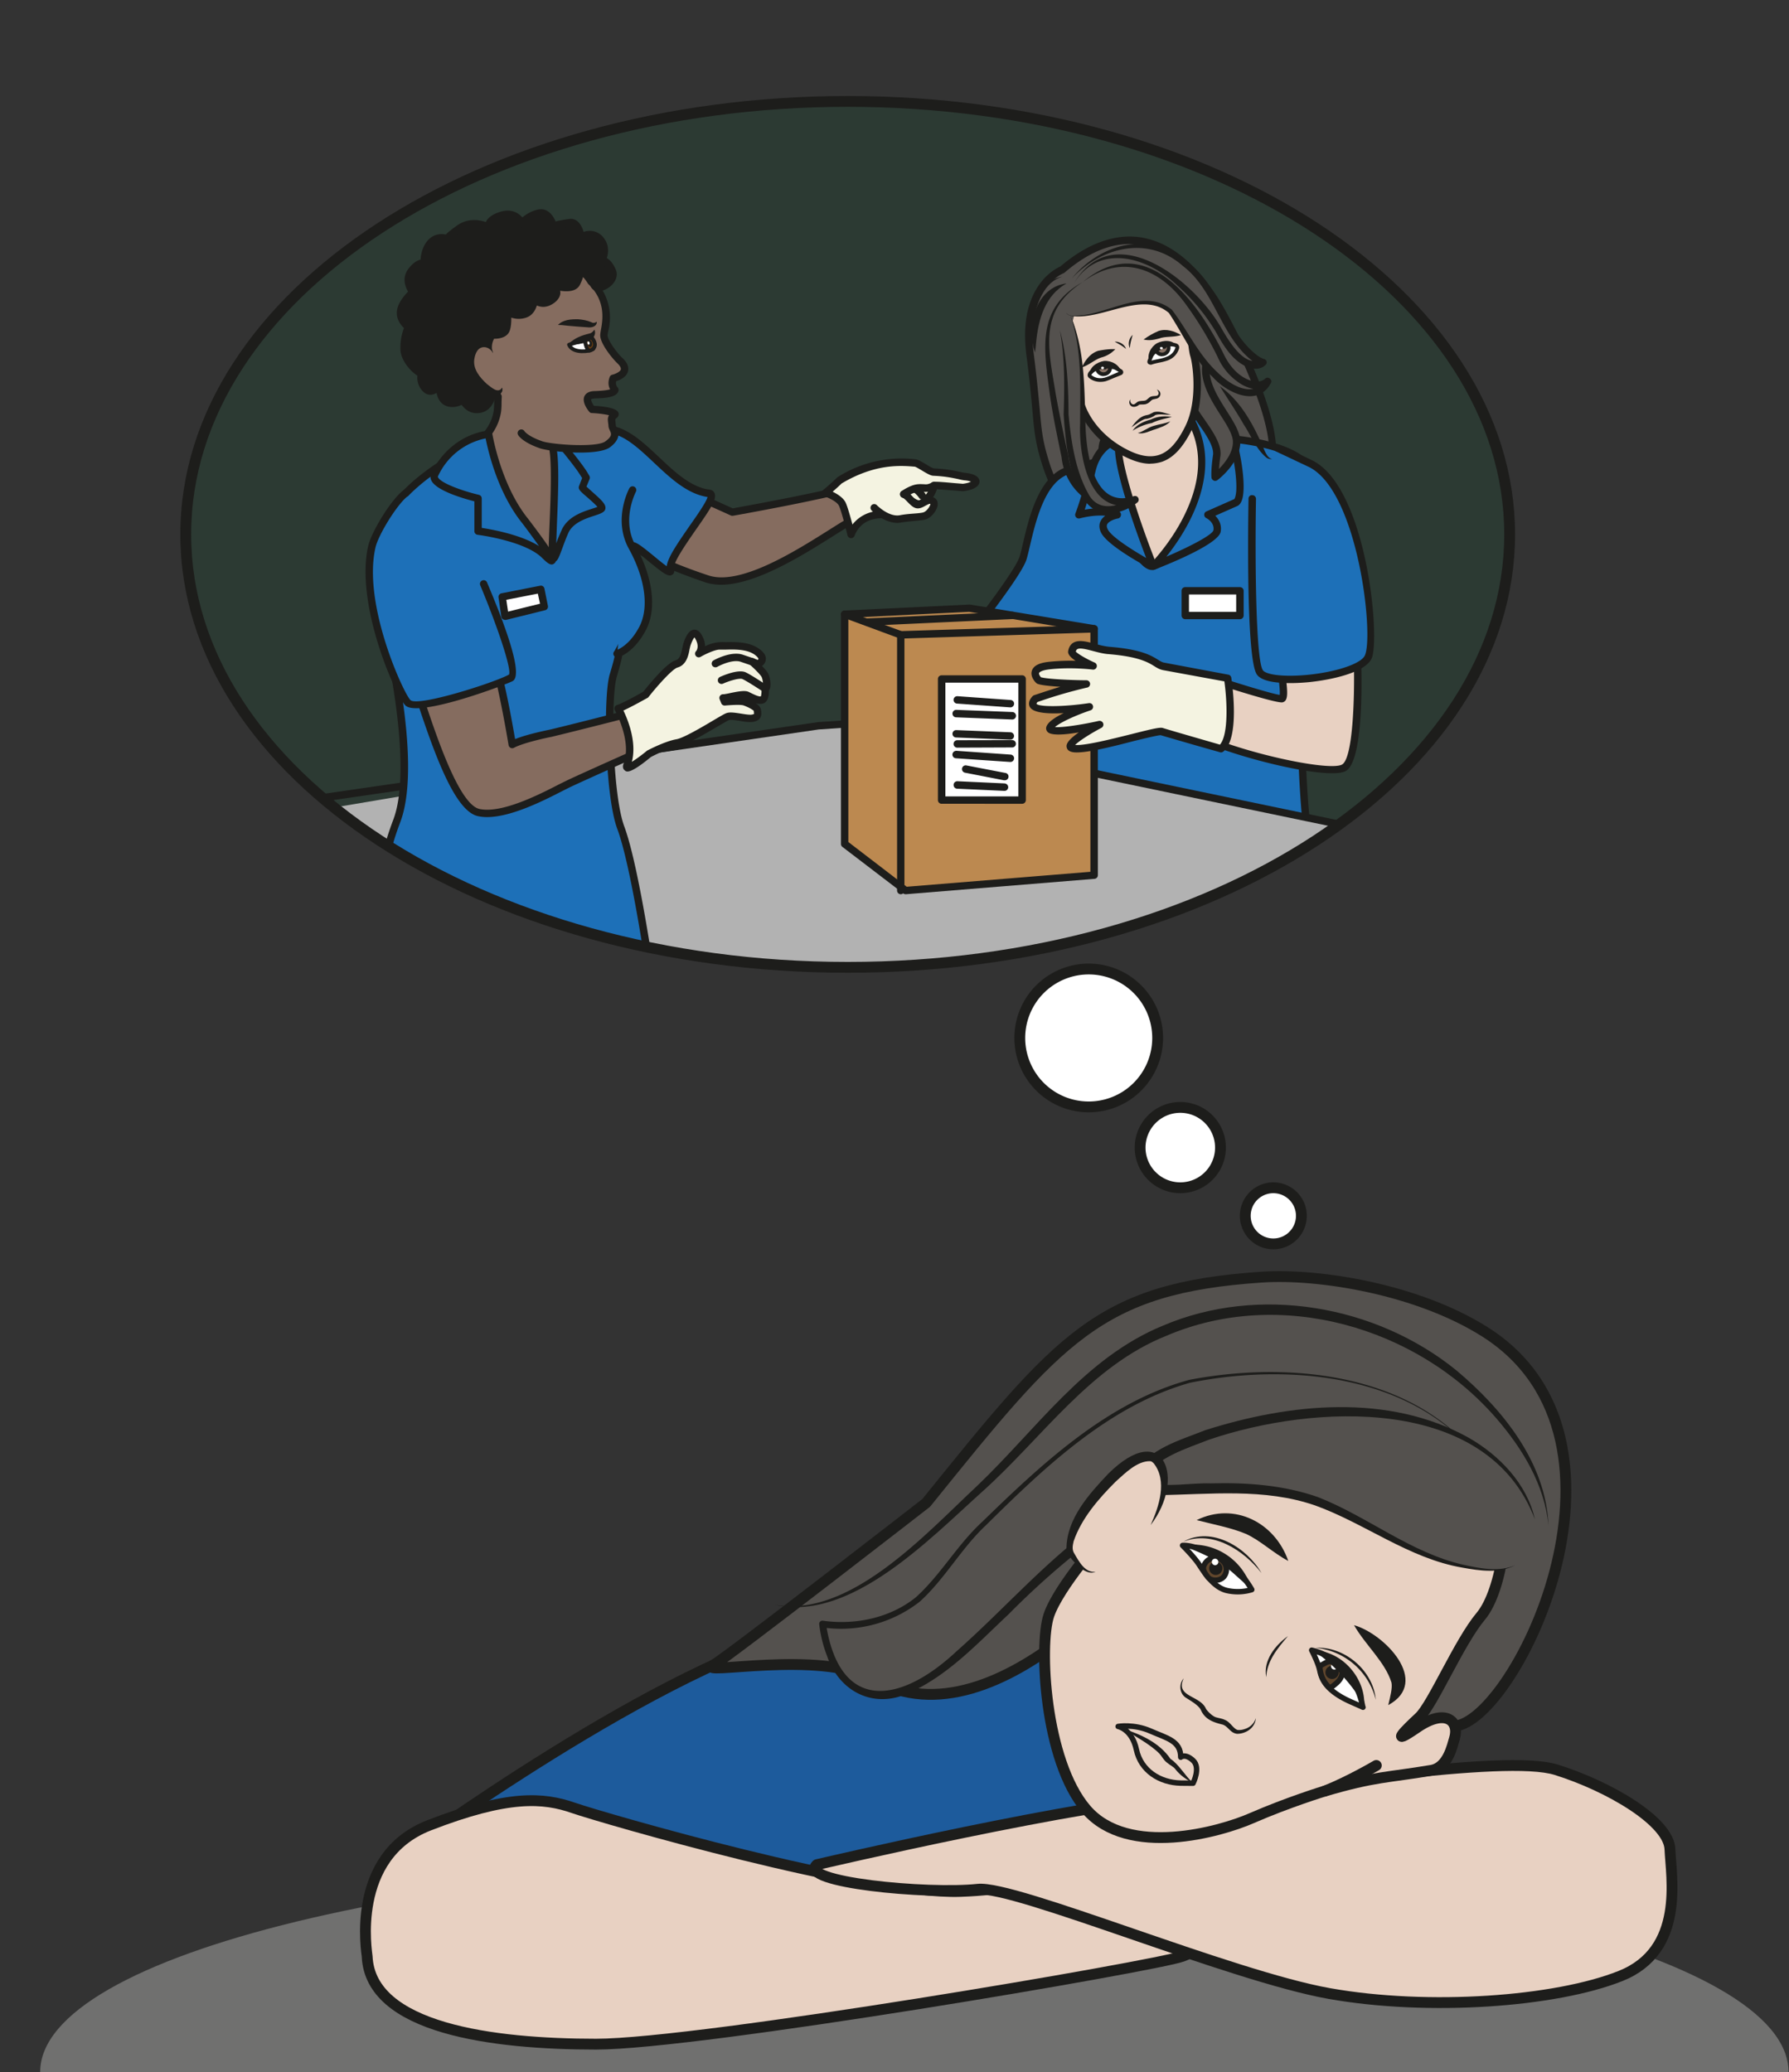 <?xml version="1.0" encoding="UTF-8" standalone="no"?><svg xmlns="http://www.w3.org/2000/svg" xml:space="preserve" viewBox="0 0 220.19 254.98"><rect x="0" y="0" width="220.19" height="254.98" fill="#333333" stroke="none"/><defs><clipPath id="a" clipPathUnits="userSpaceOnUse"><path d="M0 191.23h165.14V0H0Z"/></clipPath><clipPath id="b" clipPathUnits="userSpaceOnUse"><path d="M17.29 141.95c0-22.07 27.36-39.97 61.11-39.97 33.76 0 61.12 17.9 61.12 39.97 0 22.08-27.36 39.97-61.12 39.97-33.75 0-61.11-17.9-61.11-39.97"/></clipPath><clipPath id="c" clipPathUnits="userSpaceOnUse"><path d="M-11.85 232.91H231.9V44.13H-11.85Z"/></clipPath><clipPath id="d" clipPathUnits="userSpaceOnUse"><path d="M0 191.23h165.14V0H0Z"/></clipPath></defs><g clip-path="url(#a)" transform="matrix(1.333 0 0 -1.333 0 254.98)"><path d="M0 0c0-10.84-36.14-19.63-80.71-19.63-44.58 0-80.72 8.79-80.72 19.63s36.14 19.63 80.72 19.63C-36.14 19.63 0 10.84 0 0" style="fill:#70706f;fill-opacity:1;fill-rule:nonzero;stroke:none" transform="translate(165.14)"/><path d="M0 0s24.33 17.91 38.19 20.87c30.67 6.56 29.78-16.82 31.26-19.5C75.68-9.89 0 0 0 0" style="fill:#1d5b9c;fill-opacity:1;fill-rule:nonzero;stroke:none" transform="translate(37.07 20.05)"/><path d="M0 0s24.33 17.91 38.19 20.87c30.67 6.56 29.78-16.82 31.26-19.5C75.68-9.89 0 0 0 0Z" style="fill:none;stroke:#1d1d1b;stroke-width:1;stroke-linecap:round;stroke-linejoin:round;stroke-miterlimit:10;stroke-dasharray:none;stroke-opacity:1" transform="translate(37.07 20.05)"/><path d="M0 0c-.01.28-1.62 9.24 5.71 12.1 7.34 2.85 10.58 2.57 13.34 1.61 2.76-.95 27.04-8 35.71-7.71 8.67.29 8.95 3.05 14.76-1.33C75.33.29 77.52.86 75.24 0c-2.29-.86-44.57-8.1-54.1-8.1C11.62-8.1.3-6.67 0 0" style="fill:#e8d1c2;fill-opacity:1;fill-rule:nonzero;stroke:none" transform="translate(33.9 10.67)"/><path d="M0 0c-.01.28-1.62 9.24 5.71 12.1 7.34 2.85 10.58 2.57 13.34 1.61 2.76-.95 27.04-8 35.71-7.71 8.67.29 8.95 3.05 14.76-1.33C75.33.29 77.52.86 75.24 0c-2.29-.86-44.57-8.1-54.1-8.1C11.62-8.1.3-6.67 0 0Z" style="fill:none;stroke:#1d1d1b;stroke-width:1;stroke-linecap:round;stroke-linejoin:round;stroke-miterlimit:10;stroke-dasharray:none;stroke-opacity:1" transform="translate(33.9 10.67)"/><path d="M0 0s24.73 5.81 34.6 6.38c9.88.57 28.83 3.9 33.68 2.38C73.14 7.24 78.67 4 78.77 1.43c.1-2.57 1.43-9.33-4.57-11.71-6-2.39-17.71-3.24-26.86-1.62-9.14 1.62-29.04 10-32.47 9.63C10.2-2.77-1.8-1.62 0 0" style="fill:#e8d1c2;fill-opacity:1;fill-rule:nonzero;stroke:none" transform="translate(75.42 19.14)"/><path d="M0 0s24.73 5.81 34.6 6.38c9.88.57 28.83 3.9 33.68 2.38C73.14 7.24 78.67 4 78.77 1.43c.1-2.57 1.43-9.33-4.57-11.71-6-2.39-17.71-3.24-26.86-1.62-9.14 1.62-29.04 10-32.47 9.63C10.2-2.77-1.8-1.62 0 0Z" style="fill:none;stroke:#1d1d1b;stroke-width:1;stroke-linecap:round;stroke-linejoin:round;stroke-miterlimit:10;stroke-dasharray:none;stroke-opacity:1" transform="translate(75.42 19.14)"/><path d="M0 0c11.8-6.7 26.44 12.65 26.44 12.65 10.52-7.4 9.99-20.61 9.99-20.61s-1.81 3.36 10.08 0c4.74-1.34 6.9 3.63 6.9 3.63 5.4-.6 19.07 26.37 3.07 36.42-6.15 3.87-15.18 5.38-20.58 5.02-15.05-1.01-18.64-5.58-30.96-20.84 0 0-17.95-13.95-19.66-14.98C-16.43.27-4.84 2.75 0 0" style="fill:#54514e;fill-opacity:1;fill-rule:nonzero;stroke:none" transform="translate(80.58 36.27)"/><path d="M0 0c11.8-6.7 26.44 12.65 26.44 12.65 10.52-7.4 9.99-20.61 9.99-20.61s-1.81 3.36 10.08 0c4.74-1.34 6.9 3.63 6.9 3.63 5.4-.6 19.07 26.37 3.07 36.42-6.15 3.87-15.18 5.38-20.58 5.02-15.05-1.01-18.64-5.58-30.96-20.84 0 0-17.95-13.95-19.66-14.98C-16.43.27-4.84 2.75 0 0Z" style="fill:none;stroke:#1d1d1b;stroke-width:1;stroke-linecap:butt;stroke-linejoin:round;stroke-miterlimit:10;stroke-dasharray:none;stroke-opacity:1" transform="translate(80.58 36.27)"/><path d="m0 0-1.53-1.75C-.59-.13.41 1.67-.5 2.48c-1.32 1.17-3.52-.66-4.47-2.1C-7.24-3.1-9.75-6.77-6.7-7.04L-7.88-8.3h.04s-4.18-4.67-5.1-7.38c-.91-2.72-.42-13.38 3.45-17.9 3.87-4.5 12.4-2.08 15.27-.82 3.37 1.47 6.74 2.5 6.74 2.5 4.71 1.38 5.77 1.23 9.86 1.92 1.54.26 1.94 2.31 2.13 2.92.5 1.62-.79 2.86-3.46 1.02-2.67-1.83-1-.17.2.94 1.25 1.15 3.69 6.96 5.7 9.35 2 2.39 2.86 9.24 1.7 11.47-1.15 2.23 1.62.06-1.17 2.5-2.8 2.43-9.74 3.55-13.03.8-3.01-2.5-1.47 4.55-5.32.71-2.8-2.8-8 1.68-9.14.26" style="fill:#e8d1c2;fill-opacity:1;fill-rule:nonzero;stroke:none" transform="translate(109.78 57.83)"/><path d="m0 0-1.53-1.75C-.59-.13.41 1.67-.5 2.48c-1.32 1.17-3.52-.66-4.47-2.1C-7.24-3.1-9.75-6.77-6.7-7.04L-7.88-8.3h.04s-4.18-4.67-5.1-7.38c-.91-2.72-.42-13.38 3.45-17.9 3.87-4.5 12.4-2.08 15.27-.82 3.37 1.47 6.74 2.5 6.74 2.5 4.71 1.38 5.77 1.23 9.86 1.92 1.54.26 1.94 2.31 2.13 2.92.5 1.62-.79 2.86-3.46 1.02-2.67-1.83-1-.17.2.94 1.25 1.15 3.69 6.96 5.7 9.35 2 2.39 2.86 9.24 1.7 11.47-1.15 2.23 1.62.06-1.17 2.5-2.8 2.43-9.74 3.55-13.03.8-3.01-2.5-1.47 4.55-5.32.71-2.8-2.8-8 1.68-9.14.26Z" style="fill:none;stroke:#1d1d1b;stroke-width:1;stroke-linecap:round;stroke-linejoin:round;stroke-miterlimit:10;stroke-dasharray:none;stroke-opacity:1" transform="translate(109.78 57.83)"/><path d="M0 0s-2.49-1.47-4.76-2.37" style="fill:none;stroke:#1d1d1b;stroke-width:1;stroke-linecap:round;stroke-linejoin:miter;stroke-miterlimit:10;stroke-dasharray:none;stroke-opacity:1" transform="translate(127.08 28.3)"/><path d="M0 0s-1.08-2.34-2.16-3.62" style="fill:none;stroke:#1d1d1b;stroke-width:1;stroke-linecap:round;stroke-linejoin:miter;stroke-miterlimit:10;stroke-dasharray:none;stroke-opacity:1" transform="translate(105.3 54.35)"/><path d="M0 0s1.45.25 2.98-.42c1.52-.67 2.8-.9 2.8-2.42 0 0 .4.38 1.14-.3.73-.66 0-2.1 0-2.1l-1.14.01c-1.95.04-3.68 1.16-4.09 3.08C1.28-.23 0 0 0 0Z" style="fill:none;stroke:#1d1d1b;stroke-width:.5;stroke-linecap:round;stroke-linejoin:round;stroke-miterlimit:10;stroke-dasharray:none;stroke-opacity:1" transform="translate(103.24 31.9)"/><path d="M0 0c1.63-.5 3.33-1.32 4.3-2.75C5.1-3.28 5.63-4.29 6.4-5c-.6.33-1.2.71-1.65 1.3-.15.21-.47.35-.77.6-.3.22-.5.62-.67.8C2.54-1.48.96-.62 0 0" style="fill:#1d1d1b;fill-opacity:1;fill-rule:nonzero;stroke:none" transform="translate(103.77 31.66)"/><path d="M0 0c-1.38.72-2.62 1.93-3.94 2.51-1.35.56-2.85.83-4.52 1.26C-4.97 5.48-1.22 3.53 0 0" style="fill:#1d1d1b;fill-opacity:1;fill-rule:nonzero;stroke:none" transform="translate(118.95 47.18)"/><path d="M0 0s-.81 1.46-1.86 2.23C-2.9 3-5.18 4.16-6.39 4.08c0 0 1.06-1.06 1.5-1.73.45-.67 1.35-2.18 2.64-2.44A4.5 4.5 0 0 1 0 0" style="fill:#fff;fill-opacity:1;fill-rule:nonzero;stroke:none" transform="translate(115.58 44.53)"/><path d="M0 0s-.81 1.46-1.86 2.23C-2.9 3-5.18 4.16-6.39 4.08c0 0 1.06-1.06 1.5-1.73.45-.67 1.35-2.18 2.64-2.44A4.5 4.5 0 0 1 0 0Z" style="fill:none;stroke:#1d1d1b;stroke-width:.5;stroke-linecap:butt;stroke-linejoin:round;stroke-miterlimit:10;stroke-dasharray:none;stroke-opacity:1" transform="translate(115.58 44.53)"/><path d="m0 0-1.47 1.31C-2.92 2.67-4.5 3.32-6.4 4.08A5.66 5.66 0 0 0 0 0" style="fill:#1d1d1b;fill-opacity:1;fill-rule:nonzero;stroke:none" transform="translate(115.58 44.53)"/><path d="M0 0c-1.65 2.11-4.5 3.98-7.22 2.9C-4.58 4.37-1.36 2.35 0 0" style="fill:#1d1d1b;fill-opacity:1;fill-rule:nonzero;stroke:none" transform="translate(116.48 46.06)"/><path d="M0 0c.19.8.4 1.57.3 2.08-.6 1.92-2.36 3.4-3.46 5.3C-.37 6.6 3.96 2.15 0 0" style="fill:#1d1d1b;fill-opacity:1;fill-rule:nonzero;stroke:none" transform="translate(128.18 33.87)"/><path d="M0 0s-.28 2-1.77 3.53a5.69 5.69 0 0 1-2.95 1.73s.57-1.1.72-1.75c.16-.65.3-1.9 3.04-3.08C.24-.1 0 0 0 0" style="fill:#fff;fill-opacity:1;fill-rule:nonzero;stroke:none" transform="translate(125.83 33.68)"/><path d="M0 0s-.28 2-1.77 3.53a5.69 5.69 0 0 1-2.95 1.73s.57-1.1.72-1.75c.16-.65.3-1.9 3.04-3.08C.24-.1 0 0 0 0Z" style="fill:none;stroke:#1d1d1b;stroke-width:.5;stroke-linecap:butt;stroke-linejoin:round;stroke-miterlimit:10;stroke-dasharray:none;stroke-opacity:1" transform="translate(125.83 33.68)"/><path d="M0 0c-.5-.29-.57-.2-.44-.85.2-.97.87-1.46.87-1.46s.23.12.61.46c.44.38.69.93.4 1.44C1.15.1.51.3 0 0" style="fill:#60462c;fill-opacity:1;fill-rule:nonzero;stroke:none" transform="translate(122.37 37.76)"/><path d="M0 0c-.5-.29-.57-.2-.44-.85.2-.97.87-1.46.87-1.46s.23.12.61.46c.44.38.69.93.4 1.44C1.15.1.51.3 0 0Z" style="fill:none;stroke:#1d1d1b;stroke-width:.5;stroke-linecap:round;stroke-linejoin:round;stroke-miterlimit:10;stroke-dasharray:none;stroke-opacity:1" transform="translate(122.37 37.76)"/><path d="M0 0a.6.6 0 0 1-.24-.83c.17-.29.54-.4.84-.23A.6.6 0 1 1 0 0" style="fill:#1d1d1b;fill-opacity:1;fill-rule:nonzero;stroke:none" transform="translate(122.7 37.42)"/><path d="M0 0a.3.3 0 0 0-.4.15.3.3 0 1 0 .55.25A.3.3 0 0 0 0 0" style="fill:#fff;fill-opacity:1;fill-rule:nonzero;stroke:none" transform="translate(123.33 37.18)"/><path d="M0 0c-.33-.48-.2-.74.2-1.28.35-.47 1.22-.41 1.55.07A1.06 1.06 0 0 1 0 0" style="fill:#60462c;fill-opacity:1;fill-rule:nonzero;stroke:none" transform="translate(111.3 47)"/><path d="M0 0c-.33-.48-.2-.74.2-1.28.35-.47 1.22-.41 1.55.07A1.06 1.06 0 0 1 0 0Z" style="fill:none;stroke:#1d1d1b;stroke-width:.5;stroke-linecap:round;stroke-linejoin:round;stroke-miterlimit:10;stroke-dasharray:none;stroke-opacity:1" transform="translate(111.3 47)"/><path d="M0 0a.6.6 0 0 1 .15-.85.61.61 0 0 1 .7 1A.6.6 0 0 1 0 0" style="fill:#1d1d1b;fill-opacity:1;fill-rule:nonzero;stroke:none" transform="translate(111.76 46.85)"/><path d="M0 0a.3.3 0 0 0-.47.38c.1.13.3.15.42.04A.3.3 0 0 0 0 0" style="fill:#fff;fill-opacity:1;fill-rule:nonzero;stroke:none" transform="translate(112.43 46.9)"/><path d="M0 0a6.35 6.35 0 0 1-5.58 4.8C-2.88 4.96-.23 2.7 0 0" style="fill:#1d1d1b;fill-opacity:1;fill-rule:nonzero;stroke:none" transform="translate(127.03 34.36)"/><path d="M0 0a16.1 16.1 0 0 1-4.68 5.05C-2.1 5.05.12 2.53 0 0" style="fill:#1d1d1b;fill-opacity:1;fill-rule:nonzero;stroke:none" transform="translate(125.96 33.86)"/><path d="M0 0c-.83-1.73 1.52-1.55 2.05-2.81.08-.15.6-.73.99-.8.18-.06.52-.1.77-.23.46-.17.77-.8 1.15-.92.22-.03.47.01.69.09.45.14.86.5 1 1-.01-.52-.39-1.03-.9-1.26a1.9 1.9 0 0 0-.82-.19c-.64.07-.8.66-1.33.85-.82.2-1.63.45-2.02 1.35-.21.43-.88.81-1.33 1.1C-.41-1.44-.48-.51 0 0" style="fill:#1d1d1b;fill-opacity:1;fill-rule:nonzero;stroke:none" transform="translate(109.3 36.34)"/><path d="M0 0c-.93-1.1-1.95-2.28-2-3.8-.32 1.52.83 2.97 2 3.8" style="fill:#1d1d1b;fill-opacity:1;fill-rule:nonzero;stroke:none" transform="translate(118.92 40.24)"/><path d="M0 0s-6.59-3.45-12.03-7.78c-6.72-5.34-12.69-13.49-17.84-13.92-5.15-.44-5.83 6.55-5.83 6.55s6.8-1.26 10.75 4.38C-20.99-5.13-8.98 6.08-1.4 7.33 6.18 8.6 20.41 9.32 26.8-2.94" style="fill:#54514e;fill-opacity:1;fill-rule:nonzero;stroke:none" transform="translate(111.65 56.5)"/><path d="M0 0a74.05 74.05 0 0 1-18.75-13.8c-2.88-2.69-5.6-5.68-9.3-7.31-3.22-1.44-6.35.19-7.46 3.44a12 12 0 0 0-.73 2.94.3.3 0 0 0 .36.33c2.97-.42 6.21.26 8.57 2.17 2.29 2.07 3.84 4.87 6.13 6.97C-15.7.07-9.6 5.8-2.06 7.84 8.4 9.84 21.44 8.05 26.57-2.5 21.37 7.98 8.4 9.66-2 7.57-9.46 5.47-15.45-.25-20.84-5.58c-2.3-2.15-3.8-4.97-6.13-7.07a11.8 11.8 0 0 0-9.02-2.36l.37.34c1.29-8.32 6.95-7.34 12.05-2.56 4.4 3.88 8.27 8.39 13.1 11.82C-7.26-3.09-3.92-1-.46.9z" style="fill:#1d1d1b;fill-opacity:1;fill-rule:nonzero;stroke:none" transform="translate(111.88 56.06)"/><path d="M0 0s-3.5-2.44-14.78 4.25c-8.72 5.18-18.85 1.32-19.85 3.31-1.42 2.85 13.95 8.4 24.64 6.03C.51 11.25 1.8 4.24 1.8 4.24" style="fill:#54514e;fill-opacity:1;fill-rule:nonzero;stroke:none" transform="translate(139.92 46.79)"/><path d="M0 0c-1.49-.78-3.29-.52-4.88-.23-4.94.84-9 4.08-13.6 5.74-4.72 1.63-9.67 1.02-14.6.95-1.05 0-2.5.54-2.07 1.93 1.17 2.35 4.28 3.17 6.51 4.07 7.8 2.48 16.9 3.43 24.32-.69 2.85-1.63 5.39-4.26 6.12-7.53-4.39 11.51-20.44 10.64-30.13 7.33-2.01-.8-4.75-1.6-5.87-3.47-.05-.22-.03-.33.18-.45 1.83-.52 3.93-.04 5.9-.1 3.3.09 6.71-.15 9.9-1.27 4.61-1.81 8.5-5.11 13.4-6.24C-3.26-.3-1.52-.66 0 0" style="fill:#1d1d1b;fill-opacity:1;fill-rule:nonzero;stroke:none" transform="translate(139.92 46.79)"/><path d="M0 0s2.41 3.68.6 5.99c-1.81 2.3-9.27-6.44-7.93-8.63C-6-4.83-5.1-4.3-5.1-4.3" style="fill:#e8d1c2;fill-opacity:1;fill-rule:nonzero;stroke:none" transform="translate(106.24 50.49)"/><path d="M0 0c.79 1.74 1.56 4.08.29 5.7-.12.11-.2.2-.35.2-1.18.02-2.28-1.09-3.16-1.88C-4.8 2.44-6.38.63-7.11-1.5c-.1-.43-.16-.8.08-1.15.42-.72.98-1.78 1.94-1.66-.45-.23-.99.05-1.35.33-.57.5-1.18 1.04-1.33 1.82.02 2.74 2.08 5.02 3.86 6.9C1.25 9.86 3.27 4.23 0 0" style="fill:#1d1d1b;fill-opacity:1;fill-rule:nonzero;stroke:none" transform="translate(106.24 50.49)"/><path d="M0 0c-.37 3.79-2.42 7.14-4.85 9.94-7.34 8.44-19.97 12.05-30.4 7.6-7.1-2.82-11.5-9.45-17.03-14.4-4.8-4.3-12.26-12.16-19.27-10.42C-64.6-8.67-57.45-.7-52.78 3.65c5.47 5.2 9.94 11.84 17.15 14.8 8.88 3.8 19.71 1.91 27.14-4.13C-4.21 10.72-.23 5.8 0 0" style="fill:#1d1d1b;fill-opacity:1;fill-rule:nonzero;stroke:none" transform="translate(142.98 50.44)"/><path d="M0 0a6.36 6.36 0 1 0-12.73 0A6.36 6.36 0 0 0 0 0" style="fill:#fff;fill-opacity:1;fill-rule:nonzero;stroke:none" transform="translate(106.89 95.46)"/><path d="M0 0a6.36 6.36 0 1 0-12.73 0A6.36 6.36 0 0 0 0 0Z" style="fill:none;stroke:#1d1d1b;stroke-width:1;stroke-linecap:butt;stroke-linejoin:miter;stroke-miterlimit:10;stroke-dasharray:none;stroke-opacity:1" transform="translate(106.89 95.46)"/><path d="M0 0a3.7 3.7 0 1 0-7.42 0A3.7 3.7 0 0 0 0 0" style="fill:#fff;fill-opacity:1;fill-rule:nonzero;stroke:none" transform="translate(112.69 85.34)"/><path d="M0 0a3.7 3.7 0 1 0-7.42 0A3.7 3.7 0 0 0 0 0Z" style="fill:none;stroke:#1d1d1b;stroke-width:1;stroke-linecap:butt;stroke-linejoin:miter;stroke-miterlimit:10;stroke-dasharray:none;stroke-opacity:1" transform="translate(112.69 85.34)"/><path d="M0 0a2.59 2.59 0 1 0-5.18 0A2.59 2.59 0 0 0 0 0" style="fill:#fff;fill-opacity:1;fill-rule:nonzero;stroke:none" transform="translate(120.16 79.04)"/><path d="M0 0a2.59 2.59 0 1 0-5.18 0A2.59 2.59 0 0 0 0 0Z" style="fill:none;stroke:#1d1d1b;stroke-width:1;stroke-linecap:butt;stroke-linejoin:miter;stroke-miterlimit:10;stroke-dasharray:none;stroke-opacity:1" transform="translate(120.16 79.04)"/></g><g clip-path="url(#b)" transform="matrix(1.333 0 0 -1.333 0 254.98)"><g clip-path="url(#c)" style="opacity:.14"><path d="M231.89 44.13H-11.85v188.78H231.9z" style="fill:#063;fill-opacity:1;fill-rule:nonzero;stroke:none"/></g><path d="M0 0v-60.5l87.84-32.77 62.27 10.1v61.47z" style="fill:#575756;fill-opacity:1;fill-rule:nonzero;stroke:none" transform="translate(49.27 113.25)"/><path d="m0 0 87.54-32.65 61.88 10.03v60.89L0 59.87Zm87.5-33.34c-.04 0-.08 0-.12.02L-.46-.56a.34.34 0 0 0-.23.32v60.51c0 .1.05.2.12.26.08.06.18.1.28.08l150.1-21.7c.17-.03.3-.17.3-.34v-61.48a.34.34 0 0 0-.3-.34l-62.25-10.1h-.06" style="fill:#1d1d1b;fill-opacity:1;fill-rule:nonzero;stroke:none" transform="translate(49.6 52.98)"/><path d="M0 0s-3.79-1.45-2.97-7.82c.82-6.36.46-6.93 1.44-10.05 1.6-5.07 4.74-6.55 4.74-6.55s14.75 4.6 15.7 5.77c2.24 2.74-3.3 13.55-4.93 16.03C12.36-.14 7.5 6.38 0 0" style="fill:#54514e;fill-opacity:1;fill-rule:nonzero;stroke:none" transform="translate(98.08 166.38)"/><path d="M0 0c-.15-.06-3.52-1.46-2.75-7.45.3-2.35.44-3.95.55-5.1.18-2.04.27-2.96.88-4.9 1.35-4.31 3.88-5.96 4.44-6.28 5.67 1.77 14.76 4.82 15.4 5.61 2.02 2.48-3.11 12.83-4.95 15.63-2 3.06-4.22 4.78-6.6 5.12C4.77 2.95 2.46 2.08.1.06A.36.36 0 0 0 0 0m3.08-24.45c-.05 0-.1.01-.14.04-.14.06-3.3 1.6-4.92 6.76-.63 2-.72 3.01-.9 5.03-.1 1.16-.25 2.74-.55 5.08C-4.23-1.34-.82.39-.3.62c2.51 2.13 5 3.03 7.36 2.7 2.59-.38 4.97-2.2 7.09-5.44 1.65-2.53 7.3-13.48 4.9-16.43-.96-1.2-13.38-5.1-15.87-5.88a.35.35 0 0 0-.1-.02" style="fill:#1d1d1b;fill-opacity:1;fill-rule:nonzero;stroke:none" transform="translate(98.2 166.06)"/><path d="M0 0s2.93-1.9 3.96-1.72c1.04.17 6.38-.54 7.76-2.25 1.38-1.72-.69-17.22-.52-20.33.18-3.1.27-11.9 1-15 .73-3.1 1.76-12.07.73-14.31l-24.01 5.88s1.77 10.5.9 18.08c-.85 7.59-1.71 8.62-1.71 8.62l-7.59.87s4.66 5.85 5.17 7.4c.52 1.56 1.2 7.37 4.31 8.17C-6.88-3.79-.35-1.03 0 0" style="fill:#1d70b8;fill-opacity:1;fill-rule:nonzero;stroke:none" transform="translate(108.75 152.47)"/><path d="m0 0 23.41-5.74c.81 2.5-.15 10.84-.85 13.83-.56 2.37-.74 7.87-.88 11.9-.04 1.28-.08 2.4-.12 3.16-.06 1.1.15 3.67.39 6.64.4 4.97 1.02 12.48.2 13.5-1.28 1.6-6.47 2.28-7.43 2.12-.98-.17-3.09 1.07-3.94 1.6-1.34-1.42-7.55-3.84-10-4.46-2.33-.6-3.21-4.39-3.74-6.65-.13-.55-.23-.99-.33-1.3-.44-1.34-3.71-5.57-4.85-7.02l6.98-.8a.35.35 0 0 0 .22-.12c.1-.12.96-1.33 1.8-8.8C1.64 11.05.28 1.8 0 0m23.62-6.48h-.08L-.47-.58a.34.34 0 0 0-.26.39c.02.1 1.76 10.53.91 17.98-.7 6.14-1.38 7.92-1.59 8.34l-7.41.85a.34.34 0 0 0-.23.56c1.28 1.6 4.7 6.07 5.11 7.3.1.27.2.71.32 1.22.56 2.42 1.5 6.46 4.23 7.16 3.39.87 9.5 3.6 9.76 4.37a.34.34 0 0 0 .51.18c1.1-.7 3.06-1.79 3.72-1.68 1.1.19 6.6-.52 8.08-2.37.92-1.14.54-6.75-.05-13.97-.24-2.95-.45-5.5-.39-6.55l.13-3.18c.13-4 .31-9.46.86-11.77.72-3.06 1.78-12.19.7-14.52a.34.34 0 0 0-.3-.2" style="fill:#1d1d1b;fill-opacity:1;fill-rule:nonzero;stroke:none" transform="translate(98.06 105)"/><path d="m0 0 179-18.23v-5.7l-75.7-13.35L-.1-5.33Z" style="fill:#878787;fill-opacity:1;fill-rule:nonzero;stroke:none" transform="translate(24.36 116.84)"/><path d="m0 0 103.1-31.85 75.32 13.29v5.1L.1 4.7Zm103.07-32.54c-.03 0-.07 0-.1.02L-.45-.58a.34.34 0 0 0-.24.34l.11 5.33c0 .1.05.19.12.25.07.06.17.1.26.08l179-18.23c.17-.01.3-.16.3-.34v-5.7c0-.16-.12-.3-.28-.34l-75.69-13.34a.3.3 0 0 0-.06-.01" style="fill:#1d1d1b;fill-opacity:1;fill-rule:nonzero;stroke:none" transform="translate(24.59 111.76)"/><path d="m0 0 124.48-25.9-86.87-19.56-98.66 35.5L-3.28-.22Z" style="fill:#b2b2b2;fill-opacity:1;fill-rule:nonzero;stroke:none" transform="translate(78.87 124.5)"/><path d="m0 0 80.93-43.3 94.62 25.22L52.9 7.44l-3.24-.22Zm90.54-37.68c-.65 4.85-31.4 6.69-32.05 11.53L-1.68-.2a.34.34 0 0 0-.24.35c0 .16.13.3.29.32L49.6 7.9l3.3.22h.1l124.48-25.9a.34.34 0 0 0-.01-.67L90.54-37.68" style="fill:#1d1d1b;fill-opacity:1;fill-rule:nonzero;stroke:none" transform="translate(25.94 116.72)"/><path d="M0 0s-.17-6.2.86-8.27C1.9-10.34-.69-19.06-3.64-20c-1.7-.54-5.84 10-4.46 11.73C-6.72-6.55 0 0 0 0" style="fill:#e8d1c2;fill-opacity:1;fill-rule:nonzero;stroke:none" transform="translate(110.13 159.02)"/><path d="M0 0c-1.67-1.64-6.37-6.28-7.48-7.66-.78-.97.85-7.02 3.03-10.19.6-.87.95-1.03 1.06-1 1 .33 2.12 1.79 3.06 4.02C.87-11.98 1.44-8.67.91-7.6.07-5.93-.01-1.8 0 0m-3.42-19.54c-.47 0-1 .43-1.6 1.3-1.7 2.48-4.27 9.42-3 11C-6.64-5.52-.16.8.11 1.07A.34.34 0 0 0 .7.82c0-.07-.16-6.15.82-8.12.7-1.4-.07-5.07-1.22-7.8-.6-1.42-1.84-3.88-3.48-4.4a.77.77 0 0 0-.24-.04" style="fill:#1d1d1b;fill-opacity:1;fill-rule:nonzero;stroke:none" transform="translate(109.78 158.2)"/><path d="M0 0s6.38 1.3 6.7 0c.32-1.3.8-13.08-.97-14.04-1.78-.97-15.7 2.57-15.84 4.83-.14 2.27 2.12 3.89 2.12 3.89S-.73-7.75 0-7.67C.73-7.59-1.28-.23 0 0" style="fill:#e8d1c2;fill-opacity:1;fill-rule:nonzero;stroke:none" transform="translate(118.34 134.44)"/><path d="M0 0zm-7.92-5.7c-.47-.38-1.96-1.75-1.85-3.48.01-.11.13-.51 1.35-1.19 3.74-2.06 12.72-4.06 13.99-3.37 1.44.78 1.22 11.96.8 13.66-.13.5-3.13.39-6.3-.26-.4-.28-.01-3 .17-4.3.29-2.05.37-2.86.1-3.2A.46.46 0 0 0 .05-8c-.71-.07-6.07 1.67-7.96 2.3m12.55-8.84c-3.17 0-10.43 1.96-13.38 3.58-1.1.61-1.66 1.18-1.7 1.74-.15 2.43 2.16 4.11 2.26 4.18.09.07.2.09.3.05 3.22-1.07 6.84-2.19 7.7-2.32.05.44-.12 1.66-.25 2.58-.42 3.04-.6 4.9.38 5.08 2.01.4 6.73 1.2 7.1-.26.23-.94.99-13.26-1.14-14.43-.26-.14-.7-.2-1.27-.2" style="fill:#1d1d1b;fill-opacity:1;fill-rule:nonzero;stroke:none" transform="translate(118.34 134.44)"/><path d="M0 0v-21.2l5.63-4.31 17.4 1.42v22.74L11.53.55Z" style="fill:#bc8950;fill-opacity:1;fill-rule:nonzero;stroke:none" transform="translate(77.99 134.58)"/><path d="m0 0 5.39-4.13 16.96 1.38V19.4l-11.2 1.85L0 20.7Zm5.28-4.82a.34.34 0 0 0-.2.07L-.55-.45a.34.34 0 0 0-.13.28v21.2c0 .18.14.33.32.34l11.52.55h.07l11.52-1.9a.34.34 0 0 0 .29-.34V-3.06a.34.34 0 0 0-.32-.34L5.32-4.82h-.04" style="fill:#1d1d1b;fill-opacity:1;fill-rule:nonzero;stroke:none" transform="translate(78.33 113.55)"/><path d="M0 0c-.04 0-.08 0-.12.02L-5.3 1.93a.34.34 0 0 0 .24.64L.12.67A.34.34 0 0 0 0 0" style="fill:#1d1d1b;fill-opacity:1;fill-rule:nonzero;stroke:none" transform="translate(83.17 132.33)"/><path d="M0 0a.34.34 0 0 0-.01.69l17.86.55c.19 0 .34-.14.35-.33a.34.34 0 0 0-.33-.35L0 0Z" style="fill:#1d1d1b;fill-opacity:1;fill-rule:nonzero;stroke:none" transform="translate(83.17 132.33)"/><path d="M0 0a.34.34 0 0 0-.34.34v23.6a.34.34 0 1 0 .68 0V.34A.34.34 0 0 0 0 0" style="fill:#1d1d1b;fill-opacity:1;fill-rule:nonzero;stroke:none" transform="translate(83.17 108.73)"/><path d="M0 0h-7.43v11.18H0Z" style="fill:#fff;fill-opacity:1;fill-rule:nonzero;stroke:none" transform="translate(94.37 117.42)"/><path d="M0 0v-10.5h6.74V0Zm7.08-10.84h.01Zm-7.42-.34a.34.34 0 0 0-.35.34V.34c0 .2.16.34.35.34h7.42a.34.34 0 0 0 .35-.33v-11.19a.34.34 0 0 0-.35-.34z" style="fill:#1d1d1b;fill-opacity:1;fill-rule:nonzero;stroke:none" transform="translate(87.29 128.26)"/><path d="M0 0h-.02l-4.9.35a.34.34 0 1 0 .05.68L.03.68A.34.34 0 0 0 0 0" style="fill:#1d1d1b;fill-opacity:1;fill-rule:nonzero;stroke:none" transform="translate(93.28 125.98)"/><path d="M0 0h-.01l-5.17.2a.34.34 0 0 0 .02.69L.01.69A.34.34 0 0 0 0 0" style="fill:#1d1d1b;fill-opacity:1;fill-rule:nonzero;stroke:none" transform="translate(93.46 124.86)"/><path d="M0 0h-.01l-5 .2a.34.34 0 0 0 .03.68l5-.2A.34.34 0 0 0 0 0" style="fill:#1d1d1b;fill-opacity:1;fill-rule:nonzero;stroke:none" transform="translate(93.28 123)"/><path d="M0 0a.34.34 0 0 0 0 .69L5.07.7a.34.34 0 0 0 0-.68L0 0Z" style="fill:#1d1d1b;fill-opacity:1;fill-rule:nonzero;stroke:none" transform="translate(88.39 122.26)"/><path d="M0 0h-.02l-5 .34a.34.34 0 0 0-.32.37c.02.19.18.32.37.32l5-.35A.34.34 0 0 0 0 0" style="fill:#1d1d1b;fill-opacity:1;fill-rule:nonzero;stroke:none" transform="translate(93.28 120.94)"/><path d="M0 0h-.06L-3.65.7a.34.34 0 0 0 .13.67L.06.68A.34.34 0 0 0 0 0" style="fill:#1d1d1b;fill-opacity:1;fill-rule:nonzero;stroke:none" transform="translate(92.75 119.25)"/><path d="M0 0h-.02l-4.35.2a.34.34 0 0 0-.33.36c0 .19.17.34.36.33L0 .69C.21.67.35.51.34.32A.34.34 0 0 0 0 0" style="fill:#1d1d1b;fill-opacity:1;fill-rule:nonzero;stroke:none" transform="translate(92.75 118.27)"/><path d="M0 0a.34.34 0 0 0-.02.68l13.42.62c.2.02.35-.13.36-.32a.34.34 0 0 0-.33-.36L.02 0H0" style="fill:#1d1d1b;fill-opacity:1;fill-rule:nonzero;stroke:none" transform="translate(80.04 133.51)"/><path d="M0 0s.83-5.38-.62-6.5c0 0-4.97 1.42-5.45 1.58-.48.16-6.46-1.74-8.07-1.58-1.61.16 2.32 2.22 2.32 2.22s-4.9-1.09-4.58-.28c.32.8 3.63 1.93 3.63 1.93s-6.52-.96-5 .73c0 0 3 1.05 4.69 1.38 0 0-3.66.05-4.36.33 0 0-1.18 1.12.94 1.36s4.06-.02 4.06-.02-2.02.9-1.94 1.31c.24 1.29 1.95.23 3.46.1 4.04-.32 4.13-1.3 5.06-1.47C-4.94.93 0 0 0 0" style="fill:#f4f3e1;fill-opacity:1;fill-rule:nonzero;stroke:none" transform="translate(113.35 128.67)"/><path d="M0 0c.9-.08 3.39.55 5.2 1 2.1.53 2.66.65 2.92.56.42-.14 4.35-1.27 5.25-1.53.78.89.68 3.9.41 5.84L8.16 6.9c-.34.06-.58.2-.86.38-.57.35-1.43.87-4.16 1.1-.5.03-1.02.17-1.48.29-.6.16-1.22.32-1.46.17-.03-.02-.1-.06-.14-.22.17-.2.94-.66 1.73-1.01a.34.34 0 0 0-.19-.65c-.02 0-1.93.25-3.97.02-.85-.1-.95-.32-.96-.34-.03-.1.07-.27.17-.39.59-.17 2.83-.27 4.17-.28a.34.34 0 0 0 .06-.68 43.23 43.23 0 0 1-4.55-1.33c-.08-.1-.09-.16-.09-.16.23-.3 2.5-.29 4.84.06.18.02.34-.08.38-.26a.34.34 0 0 0-.22-.4C.11 2.76-1.39 2.08-1.86 1.65c.66-.06 2.5.22 4.05.57.17.03.34-.06.4-.22a.34.34 0 0 0-.16-.42C1.33 1 .33.34 0 0m13.47-.7A518.5 518.5 0 0 0 7.9.9C7.7.91 6.47.62 5.38.35 3.27-.2.92-.78-.1-.68c-.5.05-.65.28-.68.47-.03.15-.1.52 1.12 1.37-1.66-.28-2.64-.26-2.9.06a.48.48 0 0 0-.08.5c.16.42.83.85 1.58 1.22-1.4-.08-2.82 0-3.12.57-.11.2-.16.54.24.98.04.04.09.08.14.1.08.02 1.2.41 2.43.78-.9.06-1.78.14-2.12.28a.33.33 0 0 0-.1.07c-.07.06-.59.58-.4 1.14.15.45.65.71 1.53.81.92.1 1.8.12 2.5.1-.75.5-.7.79-.68.91.06.34.22.6.46.75.5.3 1.2.13 2-.09.45-.12.92-.24 1.36-.28 2.9-.23 3.84-.8 4.47-1.19.24-.15.4-.25.62-.28l5.87-1.1a.34.34 0 0 0 .28-.28c.08-.57.81-5.61-.75-6.83a.34.34 0 0 0-.21-.07" style="fill:#1d1d1b;fill-opacity:1;fill-rule:nonzero;stroke:none" transform="translate(99.27 122.51)"/><path d="M0 0s-2.24-.04-2.93-2.87a34.44 34.44 0 0 0-1.2-4.11s2.1.6 3.54 0c0 0-1.78-.32-1.2-1.5.58-1.17 4.53-3.24 4.53-3.24S-2 .22 0 0" style="fill:#1d70b8;fill-opacity:1;fill-rule:nonzero;stroke:none" transform="translate(103.75 150.75)"/><path d="M0 0c.57 0 1.17-.07 1.7-.3.14-.05.23-.2.2-.35a.34.34 0 0 0-.27-.3c-.2-.03-.83-.21-1-.54-.02-.05-.09-.19.05-.46.34-.7 2.26-1.9 3.55-2.65-.96 2.5-3.06 8.3-2.87 10.43-.62-.28-1.44-.92-1.8-2.4-.43-1.76-.8-2.93-1-3.57.37.07.89.14 1.44.14m4.9-5.7c-.06 0-.11.02-.16.05C4.32-5.43.67-3.5.06-2.25c-.23.48-.15.85-.03 1.07.1.2.25.35.42.48-1.14.1-2.32-.24-2.34-.24a.34.34 0 0 0-.41.46c0 .01.52 1.3 1.2 4.07.6 2.45 2.31 2.98 2.98 3.1.1.02.2.03.31.02a.34.34 0 0 0-.03-.68H2.1C1.57 5.5 2.99.38 5.2-5.22a.34.34 0 0 0-.32-.47" style="fill:#1d1d1b;fill-opacity:1;fill-rule:nonzero;stroke:none" transform="translate(101.6 144.37)"/><path d="M0 0s2.59.5 3.96-.89c1.38-1.37 2.6-8.1 1.56-8.61l-2.57-1.13s1.01-.48.84-1.49c-.17-1-5.88-3.25-5.88-3.25S6.38-6.87 0 0" style="fill:#1d70b8;fill-opacity:1;fill-rule:nonzero;stroke:none" transform="translate(108.58 154.39)"/><path d="M0 0c4.46-5.44.42-11.73-1.58-14.23 2.2.94 4.24 2.01 4.35 2.44.12.74-.65 1.12-.65 1.12a.34.34 0 0 0-.2.32c0 .13.08.25.2.3L4.7-8.91c-.01 0 .11.1.17.68.16 1.95-.83 6.38-1.83 7.38C2.2 0 .8.04 0 0m-2.78-15.44a.34.34 0 0 0-.24.58c.02.02 2.1 2.13 3.37 5.02C2.04-6.02 1.6-2.7-.94.04A.34.34 0 0 0-.75.6c.11.03 2.78.52 4.27-.97C4.75-1.6 5.82-6.6 5.5-8.6c-.08-.5-.25-.82-.52-.95l-2.04-.9c.33-.33.61-.83.5-1.47-.18-1.08-4.32-2.81-6.1-3.5a.35.35 0 0 0-.12-.03" style="fill:#1d1d1b;fill-opacity:1;fill-rule:nonzero;stroke:none" transform="translate(109.27 154.12)"/><path d="M109.44 134.47h5.04v2.27h-5.04z" style="fill:#fff;fill-opacity:1;fill-rule:nonzero;stroke:none"/><path d="M109.78 134.8h4.36v1.6h-4.36zm4.7-.68h-5.04a.34.34 0 0 0-.34.34v2.28c0 .2.15.34.34.34h5.04c.2 0 .35-.15.35-.34v-2.28a.34.34 0 0 0-.35-.34" style="fill:#1d1d1b;fill-opacity:1;fill-rule:nonzero;stroke:none"/><path d="M0 0s-.27-14.69.7-16.03c.98-1.34 9.14-.42 10 1.43.87 1.84-.53 15.57-5.36 17.87l-2.97 1.4" style="fill:#1d70b8;fill-opacity:1;fill-rule:nonzero;stroke:none" transform="translate(115.63 145.23)"/><path d="M0 0c-1.2 0-2.6.15-3.05.78-1 1.36-.82 13.76-.78 16.24 0 .19.14.35.35.33.2 0 .34-.16.34-.35-.1-5.63-.02-14.91.64-15.82C-2.22.8-.73.54 1.6.76c2.68.26 4.96 1.03 5.31 1.79.86 1.84-.63 15.24-5.2 17.42l-2.97 1.4a.34.34 0 1 0 .3.63L2 20.59C7.1 18.16 8.37 4.05 7.53 2.26 6.95 1.02 4.01.31 1.67.08 1.33.05.7 0 0 0" style="fill:#1d1d1b;fill-opacity:1;fill-rule:nonzero;stroke:none" transform="translate(119.11 128.22)"/><path d="M0 0s-.67-6.46 1.3-7.83C3.27-9.2 6.7-10.9 8.16-11.2c1.46-.28 2.12-3.2 1.02-3.75-1.1-.55-4.94-.56-4.94-.56s-7.67.7-9.05.9c-1.39.2-2 3.1-1.08 5.21.92 2.1.13 7.96.13 7.96" style="fill:#856c5f;fill-opacity:1;fill-rule:nonzero;stroke:none" transform="translate(54.97 51.23)"/><path d="M0 0c-.34.03-7.73.7-9.1.9-.52.07-.96.41-1.28 1a5.72 5.72 0 0 0-.07 4.69c.88 2 .12 7.71.1 7.77a.34.34 0 0 0 .69.1c.03-.25.79-5.98-.16-8.15a5.05 5.05 0 0 1 .04-4.08c.15-.27.4-.6.77-.66C-7.65 1.37-.05.7.03.68c1.01 0 3.9.1 4.75.53.29.14.42.63.34 1.25-.11.8-.6 1.72-1.27 1.86-1.46.29-4.92 1.98-7 3.42-2.07 1.44-1.5 7.46-1.44 8.14.02.2.19.33.38.3a.34.34 0 0 0 .3-.37c-.18-1.74-.32-6.48 1.16-7.51 1.97-1.37 5.37-3.04 6.73-3.31 1.05-.2 1.68-1.4 1.81-2.44.13-.94-.13-1.67-.7-1.96C3.93.02.4 0 0 0" style="fill:#1d1d1b;fill-opacity:1;fill-rule:nonzero;stroke:none" transform="translate(59.21 35.38)"/><path d="M0 0c-.1.03 2.56-5.85-12.46 1.35 0 0-.31-.72-.37-1.3-.06-.57-.3-2.95 1.12-3.8C-10.31-4.62-.74-4.98.25-4.82c.98.15 4.54.02 4.5.93-.04.92.84 2.82-3.57 3.53C-.84-.02 0 0 0 0" style="fill:#1d1d1b;fill-opacity:1;fill-rule:nonzero;stroke:none" transform="translate(61.54 40.48)"/><path d="M0 0a4.09 4.09 0 0 1-.22-.87c-.18-1.76.16-3 .96-3.48 1.3-.79 10.66-1.18 11.73-1.01.26.04.68.06 1.15.08.72.04 2.9.15 3.06.51l.03.47c.07.91.18 2.16-3.3 2.73l-.68.11c.06-.66-.13-1.15-.55-1.5C10.72-4.17 6.74-3.2 0 0m11.5-6.08c-2.8 0-9.84.37-11.12 1.14C-.67-4.3-1.12-2.87-.9-.8c.07.63.38 1.37.4 1.4l.14.33.32-.15c8.64-4.15 11.09-3.8 11.78-3.22.38.32.34.84.27 1.16-.2.1-.26.2-.25.38 0 .13.08.3.36.34l.06.06 1.26-.39h.07c3.8-.62 4-2.12 3.88-3.47-.02-.15-.03-.28-.02-.39.04-1.03-1.87-1.12-3.71-1.21-.46-.02-.86-.04-1.09-.08a9.33 9.33 0 0 0-1.06-.04" style="fill:#1d1d1b;fill-opacity:1;fill-rule:nonzero;stroke:none" transform="translate(49.27 41.36)"/><path d="M0 0s-2.39-6.04-.86-7.89c1.53-1.85 4.38-4.42 5.7-5.09 1.34-.67 1.19-3.65-.02-3.89-1.22-.23-4.9.8-4.9.8s-7.21 2.72-8.49 3.29c-1.28.56-1.08 3.53.37 5.31C-6.74-5.69-5.93.16-5.93.16" style="fill:#856c5f;fill-opacity:1;fill-rule:nonzero;stroke:none" transform="translate(48.02 47.5)"/><path d="M0 0c-1.49 0-4.2.74-4.55.84-.32.12-7.26 2.75-8.53 3.3-.47.22-.8.67-.96 1.32a5.73 5.73 0 0 0 1.2 4.53c1.38 1.69 2.19 7.4 2.2 7.46.02.19.2.32.38.3.19-.03.32-.2.3-.4-.04-.23-.85-5.95-2.35-7.8a5.05 5.05 0 0 1-1.06-3.93c.07-.3.23-.7.57-.85 1.25-.55 8.4-3.26 8.46-3.28C-3.36 1.22-.55.53.38.7c.31.06.58.5.66 1.12.11.8-.1 1.82-.72 2.13-1.33.67-4.2 3.24-5.81 5.18-1.62 1.95.55 7.6.8 8.23a.34.34 0 1 0 .63-.25c-.64-1.63-2.06-6.16-.9-7.55 1.52-1.85 4.35-4.37 5.59-5 .95-.48 1.23-1.8 1.09-2.83C1.59.8 1.14.16.5.04A2.7 2.7 0 0 0 0 0" style="fill:#1d1d1b;fill-opacity:1;fill-rule:nonzero;stroke:none" transform="translate(52.4 30.25)"/><path d="M0 0c-.08.05.9-6.33-11.64 4.66 0 0-.5-.62-.7-1.16-.22-.54-1.08-2.77.05-3.97 1.13-1.2 10.24-4.11 11.23-4.23 1-.12 4.53-.97 4.75-.08.2.9 1.17 1.88-2.64 4.12C-.73.38 0 0 0 0" style="fill:#1d1d1b;fill-opacity:1;fill-rule:nonzero;stroke:none" transform="translate(51.46 35.37)"/><path d="M0 0a4.2 4.2 0 0 1-.44-.78C-1.1-2.43-1.1-3.7-.46-4.39c1.04-1.1 9.95-4 11.03-4.13.2-.02.48-.07.83-.14 2.19-.38 3.38-.45 3.54-.2.02.12.06.24.1.37.25.73.53 1.55-2.58 3.38l-.58.35c-.12-.7-.43-1.14-.95-1.37C9.21-6.91 5.63-4.9 0 0m14.15-9.68c-.75 0-1.75.15-2.87.35l-.8.13C9.46-9.07.26-6.15-.96-4.86c-.84.9-.88 2.4-.12 4.33C-.85.06-.34.7-.32.72l.22.27.27-.23c7.2-6.31 9.66-6.64 10.48-6.27.5.23.57.84.58 1.16-.23.18-.19.26-.1.43.12.2.3.2.44.14l.03.02.17-.1-.01-.03 1.04-.63c3.32-1.95 3.28-3.05 2.9-4.2l-.1-.3c-.11-.49-.65-.66-1.45-.66" style="fill:#1d1d1b;fill-opacity:1;fill-rule:nonzero;stroke:none" transform="translate(39.87 39.53)"/><path d="M0 0s-1.07-3.03.8-6.96c1.5-3.12 2.9-15.92 3.6-17.58.2-.46-4.93-29.52-2.36-30.14 4.96-1.2 7.9.88 7.9.88s-.12 14.67 1.27 23.26c1.7 10.48 2.22 23.7 2.33 24.76.2 1.93-.98 7.86-.88 8.37" style="fill:#1d1d1b;fill-opacity:1;fill-rule:nonzero;stroke:none" transform="translate(45.72 101.46)"/><path d="M0 0c-.93 0-1.97.1-3.11.38-1.67.4-1.27 7.23 1.51 26.07.32 2.13.6 3.99.6 4.33-.29.76-.66 3.07-1.14 5.99-.7 4.31-1.56 9.68-2.44 11.52-1.91 4.01-.86 7.1-.81 7.22a.34.34 0 0 0 .64-.23c0-.03-1-2.95.8-6.7.91-1.92 1.79-7.34 2.5-11.7.43-2.7.84-5.27 1.1-5.89.08-.17.06-.36-.57-4.64A362.84 362.84 0 0 1-3 10.59c-.9-9.04-.05-9.52.05-9.54 4.14-1 6.83.36 7.47.74 0 1.75-.01 15.14 1.29 23.12 1.39 8.57 1.99 19.1 2.21 23.05l.11 1.69c.13 1.16-.29 3.92-.6 5.94a13.12 13.12 0 0 0-.27 2.46c.03.2.2.31.4.27.18-.03.3-.21.27-.4-.02-.18.13-1.22.29-2.23.3-2.05.73-4.86.6-6.12a61.2 61.2 0 0 1-.11-1.65c-.23-3.97-.83-14.51-2.23-23.12C5.11 16.34 5.21 1.75 5.21 1.6a.34.34 0 0 0-.15-.28A9.17 9.17 0 0 0 0 0" style="fill:#1d1d1b;fill-opacity:1;fill-rule:nonzero;stroke:none" transform="translate(50.79 46.07)"/><path d="M0 0s-1.71-5.96 1.84-10.19c0 0 5.74-16.07 4.79-18.7-2.5-6.95-2.61-24.22-4.08-28.31-.6-1.7 7.08-1.15 7.08-1.15s4.75 15.27 7.01 25.41c2.94 13.14-1 27.64-.9 28.57" style="fill:#1d1d1b;fill-opacity:1;fill-rule:nonzero;stroke:none" transform="translate(37.22 101.82)"/><path d="M0 0c-1.89 0-4.12.17-4.69.91a.8.8 0 0 0-.1.78c.61 1.74.99 5.93 1.43 10.78C-2.8 18.83-2.15 26.03-.72 30c.74 2.06-3.17 13.94-4.77 18.42-3.58 4.32-1.94 10.2-1.87 10.46.06.18.25.28.43.23a.34.34 0 0 0 .23-.42c-.01-.06-1.62-5.84 1.77-9.88a.33.33 0 0 0 .06-.1c.6-1.66 5.75-16.27 4.8-18.94-1.4-3.89-2.05-11.04-2.61-17.36-.44-4.9-.82-9.13-1.48-10.95-.02-.07 0-.1.02-.14C-3.64.67-.13.6 2.35.76c.6 1.93 4.85 15.81 6.93 25.16 2.38 10.65.2 22.26-.62 26.63-.23 1.25-.31 1.69-.3 1.9.03.19.2.32.39.3a.34.34 0 0 0 .3-.37c-.01-.15.13-.9.28-1.7.83-4.41 3.03-16.12.62-26.91C7.71 15.73 2.98.49 2.94.33a.34.34 0 0 0-.3-.24C2.21.07 1.17 0 0 0" style="fill:#1d1d1b;fill-opacity:1;fill-rule:nonzero;stroke:none" transform="translate(44.25 43.04)"/><path d="M0 0c-2.65-.87-11.46-2.43-11.46-2.43L-18.63.8c-.68-1.36-3.08-4.31-2.95-5.28.18-1.24 4.91-3.16 7.81-4.12C-9.37-10.05-.64-2.75.06-3.07" style="fill:#856c5f;fill-opacity:1;fill-rule:nonzero;stroke:none" transform="translate(79.07 146.43)"/><path d="M-12.4-5.75c-.5 0-.96.07-1.4.2-1.3.44-7.78 2.66-8.03 4.4-.1.7.65 1.9 1.82 3.63.48.72.93 1.4 1.16 1.86.08.16.28.23.45.16l7.07-3.2c1 .19 8.86 1.6 11.3 2.4.19.07.38-.03.44-.21a.34.34 0 0 0-.22-.43C-2.46 2.19-10.95.68-11.3.62a.34.34 0 0 0-.2.02l-6.88 3.1c-.27-.46-.65-1.04-1.05-1.64-.71-1.05-1.78-2.65-1.71-3.14.11-.8 3.44-2.49 7.57-3.85 2.93-.97 8.03 2.25 11.08 4.17C-.59.48-.08.8.3.62a.34.34 0 0 0-.22-.65C-.2-.07-1.18-.7-2.13-1.3-4.87-3.02-9.2-5.75-12.41-5.75" style="fill:#1d1d1b;fill-opacity:1;fill-rule:nonzero;stroke:none" transform="translate(78.99 143.05)"/><path d="M0 0a2.9 2.9 0 0 0 2.98 1.82c1-.14 1.79 1.74 2.82 1.15.38-.22.62-.2.97.06.38.3.9 1.04.85 1.46-.02.13 2.59-.18 2.74-.16 1.4.2 1.62.85.16 1.01-.54.06-1.26.34-2.88.41-.35.02-1.4.82-1.71.84-1.67.15-3.95.22-7.01-1.6 0 0-.77-.75-1.27-1.14 0 0 1.29-.44 1.57-1.1C-.5 2.08 0 0 0 0" style="fill:#f4f3e1;fill-opacity:1;fill-rule:evenodd;stroke:none" transform="translate(78.58 141.94)"/><path d="M0 0c.45-.22 1.03-.58 1.23-1.07.17-.4.42-1.29.6-1.96a3.29 3.29 0 0 0 2.9 1.24c.3-.04.64.25 1 .56.52.44 1.17 1 1.94.55.26-.15.35-.15.58.04.39.3.76.92.73 1.13-.02.1.02.22.1.3.14.16.23.18 2.2 0l.75-.06c.38.05.61.13.74.2-.11.04-.3.1-.59.12-.18.02-.37.06-.61.12-.49.1-1.16.25-2.25.3-.25 0-.58.19-1.08.49-.22.13-.55.33-.65.35-1.26.1-3.62.32-6.76-1.55C.73.66.37.32 0 0m1.7-4.29h-.02a.34.34 0 0 0-.31.26c0 .02-.5 2.07-.77 2.7-.16.4-.99.78-1.36.9a.34.34 0 0 0-.1.6 21.47 21.47 0 0 1 1.3 1.16 11 11 0 0 0 7.22 1.66c.21-.02.48-.18.93-.44.24-.15.64-.39.77-.4 1.14-.05 1.84-.2 2.35-.31.21-.05.39-.09.55-.1 1.07-.12 1.3-.5 1.3-.79 0-.45-.51-.77-1.46-.9-.07-.01-.18 0-.88.06L9.63.23a3.02 3.02 0 0 0-.95-1.41c-.46-.36-.84-.39-1.35-.1-.32.2-.61 0-1.16-.47-.44-.38-.93-.8-1.54-.71-.02 0-1.9.2-2.61-1.61a.34.34 0 0 0-.32-.22" style="fill:#1d1d1b;fill-opacity:1;fill-rule:nonzero;stroke:none" transform="translate(76.88 145.89)"/><path d="M0 0s1.22-1.26 2.44-1.02c.8.15 1.83.15 2.23.28.51.17 1.17 1.16.67 1.39-.5.23-1.02-.5-1.43-.34-.41.15-.77.79-1.18.94" style="fill:#f4f3e1;fill-opacity:1;fill-rule:evenodd;stroke:none" transform="translate(80.72 144.41)"/><path d="M0 0c-1.24 0-2.33 1.1-2.38 1.16a.34.34 0 0 0 .5.47S-.78.51.25.71c.4.08.87.12 1.27.15.38.03.75.06.91.12.3.1.65.63.62.78-.09.02-.24-.06-.48-.19-.25-.14-.57-.31-.91-.19-.28.1-.5.34-.72.56-.16.17-.33.34-.46.39a.34.34 0 1 0 .24.64c.28-.1.5-.33.71-.56.17-.16.33-.34.47-.39.05 0 .24.1.35.15.29.16.68.38 1.1.18.26-.11.4-.35.38-.65C3.7 1.18 3.16.5 2.65.33 2.4.25 2.02.22 1.58.18 1.19.14.75.1.38.04A1.95 1.95 0 0 0 0 0" style="fill:#1d1d1b;fill-opacity:1;fill-rule:nonzero;stroke:none" transform="translate(82.85 143.01)"/><path d="M0 0c-.1 0-.21.05-.28.14-.16.23-.4.47-.48.5-.19.03-.31.2-.29.39.03.19.2.32.4.3.35-.05.73-.51.93-.79A.34.34 0 0 0 0 0" style="fill:#1d1d1b;fill-opacity:1;fill-rule:nonzero;stroke:none" transform="translate(85.16 145.16)"/><path d="M0 0a.34.34 0 0 0-.2.62c.09.06.86.6 1.54.64.23.02.39 0 .53 0 .23-.02.35-.03.73.15a.34.34 0 1 0 .3-.6A1.73 1.73 0 0 0 1.82.56C1.7.58 1.57.6 1.4.58.98.55.39.2.2.06A.34.34 0 0 0 0 0" style="fill:#1d1d1b;fill-opacity:1;fill-rule:nonzero;stroke:none" transform="translate(83.44 145.32)"/><path d="M0 0s-10.5-4.83-7.86-12.88c.45-1.38 4.05-15.36 1.87-21.08-3.48-9.13-1.32-18.9-1.32-18.9s5.47-2.74 9.8-2.7c2.84.03 7.84 1.14 9.44 1.57 4.79 1.29 5.88 3.44 5.88 3.44s-1.63 12.02-3.11 15.98c-1.1 2.97-1.29 12.11-.7 14.08.86 2.8.37 1.99.37 1.99s1.64 2.9 1.63 3.96c0 .82 0 0-.26 5.9-.03.8 3.88-3.25 3.55-2.1-.37 1.32 4.85 6.88 3.58 7.04-3.77.45-6.37 6.22-9.83 5.92-3.37-.29-9.46-6.81-9.46-6.81Z" style="fill:#1d70b8;fill-opacity:1;fill-rule:nonzero;stroke:none" transform="translate(42.62 149.43)"/><path d="M0 0c.9-.43 5.67-2.61 9.5-2.58 2.83.03 7.84 1.15 9.35 1.55 4.01 1.08 5.35 2.79 5.61 3.18-.17 1.27-1.7 12.12-3.07 15.8-1.14 3.03-1.32 12.25-.7 14.29.28.93.4 1.41.45 1.66-.1.1-.13.26-.06.4.44.78 1.59 3 1.58 3.8 0 .4 0 .4-.03 1.02-.03.64-.1 1.9-.22 4.86-.01.18.07.34.22.41.35.17.74-.1 2.12-1.23.36-.3.87-.72 1.2-.95.1.8.92 2 2.13 3.75.62.88 1.53 2.18 1.64 2.64-1.88.28-3.44 1.75-4.95 3.17-1.57 1.48-3.06 2.88-4.7 2.74-3.2-.27-9.17-6.64-9.23-6.7a.34.34 0 0 0-.52.02L6.91 52.2c-1.53-.78-9.73-5.35-7.44-12.34.05-.14 4.25-15.08 1.87-21.3C-1.83 10.25-.26 1.3 0 0m9.4-3.27C5.05-3.27-.23-.65-.45-.54a.34.34 0 0 0-.19.23C-.66-.2-2.78 9.68.7 18.8 2.8 24.32-.64 38-1.18 39.65c-2.7 8.24 7.94 13.25 8.04 13.3.15.07.32.03.42-.1l3.34-4.28c1.24 1.3 6.31 6.37 9.4 6.63 1.94.17 3.6-1.4 5.22-2.92 1.46-1.38 2.97-2.8 4.68-3 .28-.04.4-.21.44-.32.24-.51-.28-1.33-1.72-3.38-.85-1.23-2.15-3.09-2.02-3.57.1-.35-.05-.52-.15-.58-.36-.24-.8.1-2.16 1.2-.36.31-.87.72-1.2.96l.2-4.42c.04-.65.04-.65.04-1.06 0-.94-1.05-3-1.5-3.82.04-.27-.09-.84-.5-2.24-.6-1.92-.4-10.98.68-13.86 1.47-3.95 3.06-15.56 3.13-16.05a.33.33 0 0 0-.04-.2c-.05-.1-1.22-2.3-6.1-3.62C17.5-2.1 12.4-3.24 9.5-3.26h-.1" style="fill:#1d1d1b;fill-opacity:1;fill-rule:nonzero;stroke:none" transform="translate(35.61 96.8)"/><path d="M0 0c.91-2.27-.94-10.7-.94-10.7S-4-8.77-5.74-5.66c-1.73 3.12-5.14 4.04-5.14 4.04s4.12.92 4.82 4.22c.26 1.2-.32 2.94 1.36 3.13" style="fill:#856c5f;fill-opacity:1;fill-rule:nonzero;stroke:none" transform="translate(51.94 150.48)"/><path d="M0 0a.34.34 0 0 0-.18.05C-.31.13-3.33 2.1-5.1 5.24-6.74 8.19-10 9.1-10.02 9.11a.34.34 0 0 0 .01.66c.04 0 3.91.92 4.56 3.96.06.3.07.63.08.98.02.95.05 2.25 1.57 2.42a.34.34 0 1 0 .08-.68c-.89-.1-.94-.67-.97-1.75 0-.37-.01-.76-.09-1.11-.52-2.47-2.77-3.67-4.1-4.18a9.23 9.23 0 0 0 4.39-3.84A15.64 15.64 0 0 1-.23.92c.55 2.63 1.52 8.33.85 10a.34.34 0 1 0 .64.26C2.2 8.83.4.62.33.27A.34.34 0 0 0 0 0" style="fill:#1d1d1b;fill-opacity:1;fill-rule:nonzero;stroke:none" transform="translate(51 139.43)"/><path d="M0 0s1.3-1.57 1.75-2.3l.22-.36s-.3-.7-.35-.88c-.05-.18 1.72-1.43 1.78-1.88C3.47-5.88.82-5.9.03-7.6s-1.1-3.36-1.18-1.95C-1.23-8.14-.57-.4-1.32.64z" style="fill:#1d70b8;fill-opacity:1;fill-rule:nonzero;stroke:none" transform="translate(52.16 149.84)"/><path d="M0 0c.23-1.35.15-3.92.02-7.01L-.04-8.7c.14.39.32.82.52 1.27.57 1.2 1.9 1.63 2.79 1.92.17.05.36.11.49.17-.19.23-.66.64-.93.88-.65.55-.86.74-.77 1.03l.29.75-.13.2C1.84-1.83.78-.54.55-.25Zm-.25-10.4h-.08c-.35.06-.38.48-.4.85-.02.43.02 1.37.07 2.57.1 2.37.28 6.8-.18 7.43a.34.34 0 0 0 .43.5L.9.33a.33.33 0 0 0 .12-.09c.05-.06 1.32-1.6 1.78-2.35l.21-.35c.06-.1.07-.21.03-.31l-.29-.7.52-.47C4-4.59 4.46-5 4.5-5.36c.06-.45-.42-.6-1.03-.8-.77-.25-1.94-.63-2.38-1.56C.84-8.28.64-8.84.47-9.3c-.3-.8-.42-1.11-.72-1.11" style="fill:#1d1d1b;fill-opacity:1;fill-rule:nonzero;stroke:none" transform="translate(51.4 149.83)"/><path d="M0 0s-3.2-.18-4.99-3.71c-.57-1.12 4-2.2 4-2.2v-3.02s4.42-.55 6.12-2.2C7.43-13.34 3.38-8 3.38-8 .75-4.76 0 0 0 0" style="fill:#1d70b8;fill-opacity:1;fill-rule:nonzero;stroke:none" transform="translate(45.13 151.19)"/><path d="M0 0c.9-.14 3.59-.61 5.29-1.68-.45.63-1 1.39-1.54 2.1C1.47 3.24.59 7.1.36 8.26a6.19 6.19 0 0 1-4.4-3.5c-.01-.02-.02-.04 0-.08.26-.57 2.37-1.3 3.78-1.63A.34.34 0 0 0 0 2.72Zm6.46-3.38c-.26 0-.55.28-.92.64C3.94-1.19-.34-.64-.38-.64a.34.34 0 0 0-.3.34v2.75c-.97.25-3.54.98-3.98 1.94-.1.23-.1.47.01.69C-2.79 8.75.49 8.97.63 8.98c.17 0 .32-.12.35-.3.01-.04.77-4.7 3.3-7.84C7.13-2.9 6.96-3.06 6.7-3.28a.35.35 0 0 0-.24-.1" style="fill:#1d1d1b;fill-opacity:1;fill-rule:nonzero;stroke:none" transform="translate(44.48 142.55)"/><path d="M0 0s.3-.53 1.75-1.05c.8-.32 5.24-.72 6.23.02 1.14.85.44 1.31.4 1.72-.03.55-.17.71.21.98.35.24-.94.47-2.06.52 0 0-1.1 1.31.25 1.35.7.03 1.74.07 1.86.45 0 0-.42.4-.15 1.08 0 0 1.89.42.6 1.64-.46.43-1.5 1.75-1.47 2.34.03.6.93 2.95-1.2 4.96 0 0-1.01 1.8-1.84.95-.31-.32-3.3 1.01-4.9-.17-3.04-1.6-3.95 1.24-4.98-5.3-.45-2.9 2.78-4.92 3.21-5.5" style="fill:#856c5f;fill-opacity:1;fill-rule:nonzero;stroke:none" transform="translate(48.14 151.29)"/><path d="M0 0c-1.58 0-3.28.23-3.77.43-1.51.54-1.89 1.13-1.92 1.2a.34.34 0 0 0 .59.34c.01-.02.33-.46 1.57-.9.78-.32 5.08-.65 5.9-.03.65.48.55.7.41 1-.06.13-.12.26-.13.42 0 .11-.02.2-.03.29-.03.24-.06.47.08.7-.33.08-.91.17-1.58.2-.1 0-.18.04-.24.12-.12.14-.7.86-.45 1.43.14.3.46.47.94.48.84.03 1.24.1 1.43.16-.13.25-.23.64-.03 1.15.04.1.13.18.24.2.28.07.72.27.78.48.04.14-.08.35-.33.59-.35.32-1.6 1.79-1.57 2.6 0 .1.03.26.06.45.16.87.5 2.68-1.16 4.25a.37.37 0 0 0-.06.08c-.18.3-.66.95-1.02 1-.07 0-.16 0-.28-.12-.23-.24-.61-.17-1.38-.02-1.04.2-2.63.5-3.56-.2a5.8 5.8 0 0 0-2.47-.68c-1.17-.1-1.71-.15-2.38-4.38-.34-2.16 1.56-3.81 2.58-4.7.27-.23.46-.4.57-.54a.34.34 0 0 0-.54-.41c-.07.08-.27.25-.48.43-1.04.9-3.2 2.8-2.8 5.33.71 4.56 1.43 4.82 3 4.95.59.06 1.27.12 2.16.59 1.13.85 2.89.5 4.05.28.3-.06.66-.12.81-.12.3.27.6.3.8.27.75-.1 1.36-1.05 1.5-1.3a4.96 4.96 0 0 0 1.33-4.84c-.02-.15-.05-.27-.05-.35-.02-.4.83-1.59 1.35-2.08.47-.43.64-.85.53-1.26-.14-.53-.76-.8-1.09-.9-.07-.34.1-.54.13-.56.08-.1.12-.23.08-.35C3.4 5.11 2.44 5.03 1.4 5c-.25-.01-.33-.07-.34-.08-.04-.08.08-.36.25-.6 1.4-.08 2.16-.3 2.27-.66.04-.14.01-.33-.18-.47-.13-.1-.13-.1-.1-.35l.03-.33c0-.04.04-.12.08-.2.16-.35.46-1.01-.62-1.82C2.3.13 1.19 0 0 0" style="fill:#1d1d1b;fill-opacity:1;fill-rule:nonzero;stroke:none" transform="translate(53.53 149.5)"/><path d="M0 0c-.44 1-.97.98-.97.98s.6 1.02-.14 1.9c-.74.9-1.78.23-1.78.23s-.21 1.45-1.04 1.34c-.83-.1-1.53-.28-1.53-.28s-.35 1.36-1.33 1.16c-.99-.21-1.58-.93-1.58-.93s-.5 1.15-1.87.73c-1.36-.42-1.18-1.1-1.18-1.1s-1.45.79-2.72-.12c-1.26-.9-1.08-.96-1.08-.96s-.9.38-1.56-.36c-.67-.74-.6-1.9-.6-1.9s-.5.22-1.2-.74c-.7-.95.18-1.9.18-1.9s-1.05-.91-1.15-1.78c-.1-.87.71-1.44.71-1.44s-.5-1.12-.38-2.16a3.19 3.19 0 0 1 1.6-2.15s-.23-.83.37-1.42c.61-.59 1.32.34 1.32.34s-.15-1.76 1.23-1.66c1.38.1.64.96.64.96s.4-1.6 1.6-1.53c1.21.05 1.35 1.38 1.35 1.38l-.06 1.53-.22 2.31s-.28.73.27 1.66c0 0 1.13-.14 1.33.53.2.67.07 1.6.07 1.6s.86-.52 1.67-.2c.81.3.83 1.37.83 1.37s.67-.78 1.65-.06c.98.7-.04 1.39-.04 1.39s1.88-.67 2.3.14c.42.81.35 1.19.35 1.19s.99-.57 1.26-1.32C-1.43-2.02.44-1.01 0 0" style="fill:#1d1d1b;fill-opacity:1;fill-rule:nonzero;stroke:none" transform="translate(56.54 166.28)"/><path d="M0 0c.2-.36.53-.78 1.05-.76C1.95-.7 2.06.28 2.07.32L2 1.8l-.22 2.26c-.06.2-.23.98.31 1.9.07.12.2.18.34.17.18-.02.87-.04.97.29.18.59.06 1.43.06 1.44a.34.34 0 0 0 .51.34s.73-.42 1.37-.17c.58.22.6 1.05.6 1.06a.34.34 0 0 0 .6.22c.09-.09.52-.5 1.2-.01.13.1.29.24.29.38 0 .18-.22.38-.32.45a.34.34 0 0 0 .3.6c.67-.23 1.7-.37 1.89-.02.34.67.32.99.32.99-.02.13.04.26.15.33.11.07.25.08.36.01.04-.02 1.1-.65 1.4-1.5.27-.07.7.14.95.45.15.2.2.4.12.57-.32.73-.66.77-.66.77a.33.33 0 0 0-.3.16.34.34 0 0 0 0 .35c.03.04.47.84-.1 1.52-.53.63-1.25.2-1.33.15a.34.34 0 0 0-.52.24c-.04.24-.26 1.11-.67 1.06-.8-.1-1.48-.28-1.5-.28a.34.34 0 0 0-.4.25s-.29 1.05-.93.9a2.69 2.69 0 0 1-1.38-.8.35.35 0 0 0-.31-.13.34.34 0 0 0-.27.2c-.04.1-.43.87-1.46.55-.79-.25-.96-.57-.94-.7a.33.33 0 0 0-.13-.35.34.34 0 0 0-.37-.03c-.05.03-1.28.68-2.36-.09a6.7 6.7 0 0 1-.95-.8.34.34 0 0 0-.46-.2c-.02.01-.68.27-1.18-.28-.56-.61-.5-1.62-.5-1.63a.34.34 0 0 0-.48-.34c.02 0-.3.05-.79-.63-.53-.72.12-1.44.15-1.47a.34.34 0 0 0-.03-.5c-.26-.22-.96-.95-1.03-1.56-.08-.64.56-1.1.57-1.11.13-.1.18-.27.12-.42 0-.01-.46-1.06-.36-1.99.1-.9 1.11-1.79 1.34-1.86.18-.05.3-.24.24-.42 0-.02-.16-.64.3-1.08.09-.1.16-.1.22-.1.23.02.5.3.58.4a.34.34 0 0 0 .6-.23c0-.21.01-.82.3-1.12.14-.13.33-.19.57-.17.28.02.42.07.49.11-.1.23-.14.4-.15.42a.34.34 0 0 0 .6.3C-.25.63-.02.35 0 0m1-1.44c-.66 0-1.1.37-1.4.77a1.83 1.83 0 0 0-.75-.2c-.45-.02-.83.1-1.11.38-.26.26-.39.6-.45.92a1.2 1.2 0 0 0-.5-.17.96.96 0 0 0-.75.3 1.8 1.8 0 0 0-.52 1.46c-.57.36-1.46 1.3-1.56 2.3a5 5 0 0 0 .32 2.1c-.29.27-.74.83-.65 1.58.08.73.69 1.44 1.03 1.78-.3.5-.55 1.3 0 2.07.45.6.85.82 1.15.88.03.45.16 1.21.67 1.78.57.64 1.27.62 1.66.54.17.18.48.44 1.05.84 1 .71 2.07.51 2.65.31.14.32.5.7 1.34.95 1 .31 1.67-.1 2.03-.52.3.25.8.59 1.45.73.86.18 1.38-.52 1.62-1.1.29.07.75.16 1.26.23.75.1 1.15-.58 1.33-1.2a1.6 1.6 0 0 0 1.8-.48c.6-.71.48-1.49.34-1.93.25-.15.56-.44.82-1.05.18-.4.11-.85-.2-1.26-.39-.5-1.05-.81-1.54-.74a.73.73 0 0 0-.59.48c-.11.3-.4.61-.68.83a4.2 4.2 0 0 0-.3-.74c-.33-.63-1.16-.64-1.82-.54l.02-.16c0-.24-.09-.6-.57-.96-.63-.46-1.2-.42-1.6-.24-.13-.4-.38-.9-.96-1.11a2.16 2.16 0 0 0-1.4-.01c0-.34-.01-.78-.13-1.16-.2-.65-.93-.8-1.46-.79a1.64 1.64 0 0 1-.13-1.27l.22-2.31L2.75.3c-.06-.6-.48-1.69-1.67-1.74H1" style="fill:#1d1d1b;fill-opacity:1;fill-rule:nonzero;stroke:none" transform="translate(43.02 154.58)"/><path d="M0 0s.37-.73.15-.87c-.46-.28-1.9-.37-2.2.4 0 0 1.74.53 2.05.47" style="fill:#fff;fill-opacity:1;fill-rule:nonzero;stroke:none" transform="translate(54.6 159.93)"/><path d="M0 0c.1-.1.23-.2.4-.25.53-.17 1.21-.06 1.46.09.01.05-.06.31-.17.56C1.42.38.69.2 0 0m1-.68c-.24 0-.48.03-.7.1-.36.12-.6.33-.72.62a.17.17 0 0 0 0 .14c.03.04.07.07.11.09a10 10 0 0 0 2.14.46c.05 0 .1-.04.12-.09.17-.32.4-.9.09-1.1A2.15 2.15 0 0 0 1-.67" style="fill:#1d1d1b;fill-opacity:1;fill-rule:nonzero;stroke:none" transform="translate(52.8 159.36)"/><path d="M0 0c0-.45-.49-.57-.88-.51-.44.02-1.34.1-1.79.14-.3.03-.59.08-.92.07.47.5 1.22.54 1.86.53.4-.03.82-.1 1.19-.26.17-.1.32-.1.54.03" style="fill:#1d1d1b;fill-opacity:1;fill-rule:nonzero;stroke:none" transform="translate(55.11 161.58)"/><path d="M0 0s.2-1.15.47-1.07c.34.09.85.45.15 1.3L.15.1" style="fill:#683c10;fill-opacity:1;fill-rule:nonzero;stroke:none" transform="translate(53.96 159.98)"/><path d="M0 0c-.05 0-.1.02-.15.05-.27.17-.42.87-.47 1.17l.34.06c.07-.42.2-.83.3-.93.12.04.27.13.31.27.05.17-.02.4-.23.66l-.35-.1-.1.33.58.16.07-.09C.64 1.18.76.82.66.52.58.28.36.09.06.01L0 0" style="fill:#1d1d1b;fill-opacity:1;fill-rule:nonzero;stroke:none" transform="translate(54.41 158.73)"/><path d="M0 0c.02-.18-.04-.33-.15-.35-.1-.01-.2.12-.23.3s.04.34.14.35C-.13.3-.02.18 0 0" style="fill:#1d1d1b;fill-opacity:1;fill-rule:nonzero;stroke:none" transform="translate(54.66 159.6)"/><path d="M0 0c.02-.08 0-.16-.06-.17-.06-.02-.12.03-.14.12-.02.08 0 .16.06.17C-.08.14-.02.08 0 0" style="fill:#fff;fill-opacity:1;fill-rule:nonzero;stroke:none" transform="translate(54.44 159.64)"/><path d="M0 0c.56.55 1.2.77 1.89.94.15.02.3.12.48.36C2.77.22.79-.23 0 0" style="fill:#1d1d1b;fill-opacity:1;fill-rule:nonzero;stroke:none" transform="translate(52.52 159.55)"/><path d="M0 0s-.06-.64-.72-.46c-.66.18-2.37 1.6-2.17 2.97.16 1.08.74 1.47 1.29 1.36.61-.12.76-.68.76-.68" style="fill:#856c5f;fill-opacity:1;fill-rule:nonzero;stroke:none" transform="translate(46.36 155.5)"/><path d="M0 0c.18-.48-.38-.85-.82-.72-.4.12-.69.32-.98.54-1.18.84-2.01 2.7-.83 3.91.56.62 1.7.27 1.79-.54-.16.31-.44.5-.73.54-.66.07-.92-.57-1-1.13-.12-.92.52-1.67 1.18-2.28C-.98.02-.36-.6 0 0" style="fill:#1d1d1b;fill-opacity:1;fill-rule:nonzero;stroke:none" transform="translate(46.36 155.5)"/><path d="M0 0h-.03a.09.09 0 0 0-.05.11c.05.15 4.77 15.38 7 25.4 2.4 10.72.8 20.28.2 23.88-.13.84-.22 1.34-.2 1.53a.09.09 0 1 0 .17-.02c-.02-.16.08-.71.2-1.48.6-3.6 2.2-13.19-.2-23.95C4.85 15.46.13.21.1.07A.09.09 0 0 0 0 0" style="fill:#fff;fill-opacity:1;fill-rule:nonzero;stroke:none" transform="translate(46.96 43.35)"/><path d="M0 0s-4.85-1.24-6.46-1.61c0 0-2.53-.5-3.51-1.03 0 0-1.43 8.37-2.16 8.85-.74.49-8.1.33-7.09-2.45C-18.2.98-15.63-8.36-13.08-8.93c2.56-.57 7.1 2.1 8.29 2.65a704 704 0 0 0 6.34 2.86" style="fill:#856c5f;fill-opacity:1;fill-rule:nonzero;stroke:none" transform="translate(57.27 125.2)"/><path d="M0 0c-.3 0-.58.03-.85.09-2.12.47-3.99 5.66-5.72 10.93L-7.23 13c-.28.74-.08 1.41.58 1.93 1.69 1.34 6.27 1.4 7 .92.75-.48 1.77-5.9 2.24-8.65 1.16.47 3.1.85 3.19.87 1.58.37 6.4 1.6 6.44 1.61.18.05.37-.06.42-.25a.34.34 0 0 0-.25-.41C12.34 9 7.52 7.78 5.92 7.4c-.04 0-2.5-.5-3.43-1a.34.34 0 0 0-.5.24C1.33 10.58.4 14.9-.03 15.3c-.41.24-4.76.3-6.24-.92-.38-.33-.49-.69-.32-1.14.18-.49.4-1.18.67-2C-4.76 7.73-2.62 1.18-.7.75 1.36.3 4.91 2.13 6.62 3.01l.75.37c1.47.7 6.3 2.84 6.34 2.87a.34.34 0 1 0 .28-.63c-.04-.02-4.87-2.17-6.33-2.86l-.72-.36C5.36 1.59 2.28 0 0 0" style="fill:#1d1d1b;fill-opacity:1;fill-rule:nonzero;stroke:none" transform="translate(44.97 115.85)"/><path d="M0 0s3.43-8.14 2.52-8.66C1.6-9.18-6.05-11.88-7-10.97c-.76.72-4.57 9.06-3.33 14.4.3 1.29 2.1 4.18 3.08 4.92" style="fill:#1d70b8;fill-opacity:1;fill-rule:nonzero;stroke:none" transform="translate(44.65 137.38)"/><path d="M0 0c-.47 0-.83.08-1.01.26-.9.86-4.67 9.36-3.43 14.73.32 1.38 2.19 4.34 3.22 5.11a.34.34 0 0 0 .4-.55c-.9-.67-2.67-3.49-2.95-4.71C-4.98 9.6-1.17 1.36-.54.75.14.1 7.3 2.39 8.56 3.11c.26.53-1.17 4.7-2.66 8.24-.07.17.01.37.18.44.18.08.38 0 .45-.18C8.9 6.02 9.7 2.96 8.9 2.51 8.42 2.24 2.54 0 0 0" style="fill:#1d1d1b;fill-opacity:1;fill-rule:nonzero;stroke:none" transform="translate(38.44 125.9)"/><path d="M0 0c-.37-.97 2 1 2 1s1.58.84 2.63 1.02c1.04.19 4.24 2.28 4.67 2.43.43.16 1.66-.24 2.26-.15.6.09.5.4.48.7-.03.31-.74.65-1.17.8-.43.16-1.85 0-1.85 0l-.15.37c.3-.03 1.82.44 2.21.25.4-.18 1.02-.55 1.39-.43.37.12.28 1.04.28 1.04.25.04.15.84 0 1.2-.15.35-1.19 1.27-1.19 1.27l.54-.2s.92.4-.12 1.15c-1.05.74-2.77.49-3.43.52-.66.03-1.92-.7-1.92-.7s.52.55 0 1.5c-.53.95-.98-.28-1.11-.7-.14-.44-.17-1.54-.95-1.76-.8-.22-2.84-2.83-2.84-2.83S-.17 5.4-.8 5.18C-.81 5.19.85 2.2 0 0" style="fill:#f4f3e1;fill-opacity:1;fill-rule:nonzero;stroke:none" transform="translate(57.9 120.68)"/><path d="M0 0c.4-.82 1.26-2.92.78-4.74a14.08 14.08 0 0 1 1.4 1.03c.07.04 1.64.87 2.73 1.06.64.11 2.39 1.14 3.43 1.76.68.4 1.02.6 1.18.65.31.11.77.04 1.3-.04.37-.06.8-.13 1.03-.1.17.03.21.07.21.07 0 .02 0 .12-.02.18v.1c-.05.06-.41.31-.95.5-.24.09-1.14.04-1.7-.01a.34.34 0 0 0-.35.2l-.15.37a.34.34 0 0 0 .35.47c.08 0 .4.06.62.11.82.17 1.38.26 1.7.11l.23-.11c.26-.13.74-.36.9-.3.04.05.08.4.06.68-.02.13.04.25.14.32.02.15-.02.53-.12.77-.07.17-.62.74-1.1 1.16a.34.34 0 0 0 .35.58l.38-.15c.04.03.07.07.07.1 0 .04-.07.18-.36.39-.73.52-1.91.48-2.7.46h-.54c-.41 0-1.28-.4-1.73-.66a.34.34 0 0 0-.42.53c.03.03.32.41-.06 1.1a.83.83 0 0 1-.1.16c-.07-.08-.22-.3-.38-.8l-.07-.3C6.01 5.1 5.82 4.2 5 3.97c-.47-.13-1.84-1.66-2.66-2.7a.38.38 0 0 0-.1-.1C2.17 1.14.82.37 0 0m.34-5.01zm.04-.62c-.13 0-.2.05-.25.1-.1.07-.26.26-.11.64C.8-2.86-.76-.02-.78.01a.34.34 0 0 0 .2.5c.48.15 1.86.9 2.42 1.23.44.55 2.15 2.66 2.97 2.89.4.1.52.59.63 1.15l.09.38c.26.83.58 1.25.98 1.3.3.02.55-.16.75-.54.21-.38.28-.71.28-.99a3.52 3.52 0 0 0 1.85.38c.87.02 2.2.06 3.12-.6.46-.32.68-.66.64-1.01a.85.85 0 0 0-.35-.59c.26-.27.52-.57.6-.77.13-.3.29-1.06.08-1.42a.37.37 0 0 0-.04-.05c0-.39-.04-1.05-.53-1.22a1.15 1.15 0 0 0-.7.03c.27-.18.48-.4.5-.65l.01-.08c.03-.26.1-.87-.77-1-.34-.05-.8.02-1.24.1-.35.05-.82.12-.96.07-.1-.04-.61-.34-1.06-.6-1.53-.9-2.96-1.72-3.66-1.84-.91-.16-2.28-.86-2.5-.98C1.21-5.39.65-5.63.38-5.63" style="fill:#1d1d1b;fill-opacity:1;fill-rule:nonzero;stroke:none" transform="translate(57.56 125.69)"/><path d="M0 0s1.46.82 2.43.5L3.4.16" style="fill:#f4f3e1;fill-opacity:1;fill-rule:nonzero;stroke:none" transform="translate(66.06 130.02)"/><path d="M0 0a.34.34 0 0 0-.17.64c.07.04 1.6.89 2.7.52l.98-.33a.34.34 0 1 0-.22-.65l-.97.33C1.64.74.54.25.17.04A.34.34 0 0 0 0 0" style="fill:#1d1d1b;fill-opacity:1;fill-rule:nonzero;stroke:none" transform="translate(66.06 129.68)"/><path d="M0 0s1.54.69 2.09.42C2.64.15 4.03-.77 4.03-.77" style="fill:#f4f3e1;fill-opacity:1;fill-rule:nonzero;stroke:none" transform="translate(66.62 128.48)"/><path d="M0 0a.34.34 0 0 0-.19.06c-.01 0-1.37.91-1.9 1.16-.24.12-1.13-.12-1.8-.42a.34.34 0 0 0-.28.62c.4.18 1.73.73 2.38.42C-1.22 1.57.13.66.19.63A.34.34 0 0 0 0 0" style="fill:#1d1d1b;fill-opacity:1;fill-rule:nonzero;stroke:none" transform="translate(70.65 127.37)"/><path d="M0 0s-1.46-2.7-.05-5.25c1.4-2.56 2.02-5.47.98-7.49-1.03-2.02-2.35-2.37-2.35-2.37" style="fill:#1d70b8;fill-opacity:1;fill-rule:nonzero;stroke:none" transform="translate(58.41 146.04)"/><path d="M0 0a.34.34 0 0 0-.09.67c.01 0 1.2.36 2.15 2.2.89 1.75.52 4.43-.99 7.17-1.48 2.69-.01 5.46.05 5.58a.34.34 0 0 0 .6-.33c0-.02-1.35-2.56-.05-4.92 1.62-2.94 2-5.86 1-7.8C1.56.42.14.02.08 0A.35.35 0 0 0 0 0" style="fill:#1d1d1b;fill-opacity:1;fill-rule:nonzero;stroke:none" transform="translate(56.99 130.59)"/><path d="m0 0 .26-1.78L3.9-.9 3.57.7Z" style="fill:#fff;fill-opacity:1;fill-rule:nonzero;stroke:none" transform="translate(46.36 136.19)"/><path d="m0 0 .16-1.09 2.95.73-.2.93zm-.12-1.85a.34.34 0 0 0-.34.3L-.72.21c-.03.18.09.35.27.39l3.57.7c.19.04.36-.08.4-.27l.32-1.59a.34.34 0 0 0-.25-.4l-3.63-.9h-.08" style="fill:#1d1d1b;fill-opacity:1;fill-rule:nonzero;stroke:none" transform="translate(46.75 135.91)"/><path d="M0 0s-.7-3.96-.05-5.37c.64-1.41 2.64-3.37 2.43-4.8-.21-1.41-.14-1.97-.14-1.97s1.97 1.48 1.98 3.26c0 1.96-3.69 4.77-2.68 7.77" style="fill:#54514e;fill-opacity:1;fill-rule:evenodd;stroke:none" transform="translate(109.97 159.37)"/><path d="M0 0c-.04 0-.1 0-.13.03A.34.34 0 0 0-.34.3c0 .02-.07.62.14 2.07.12.8-.67 1.93-1.36 2.92-.41.6-.8 1.16-1.04 1.68-.68 1.49 0 5.4.02 5.57l.68-.12c-.19-1.07-.57-4.1-.08-5.17.21-.46.59-1 .98-1.56C-.2 4.53.64 3.33.48 2.27.41 1.78.37 1.4.35 1.1c.54.55 1.29 1.48 1.29 2.49 0 .68-.56 1.57-1.16 2.5-1.01 1.6-2.16 3.41-1.5 5.38l.65-.22c-.56-1.65.5-3.32 1.43-4.79.65-1.02 1.27-2 1.26-2.87C2.32 1.67.3.13.21.07A.34.34 0 0 0 0 0" style="fill:#1d1d1b;fill-opacity:1;fill-rule:nonzero;stroke:none" transform="translate(112.2 146.89)"/><path d="M0 0s1.6-2.56 1.82-3.48C2.04-4.4 3.1-6.7 6-8.18c3.03-1.54 4.6-.15 5.83 2.31 1.22 2.47.73 5.95.48 6.74-.26.78-.26 4.25-1.9 5.93C8.75 8.5 1.3 7.64-.17 4.84-1.64 2.04 0 0 0 0" style="fill:#e8d1c2;fill-opacity:1;fill-rule:nonzero;stroke:none" transform="translate(97.92 157.65)"/><path d="M0 0c-.58 0-1.2-.04-1.84-.14-2.54-.36-4.5-1.33-5.12-2.5-1.34-2.56.07-4.4.13-4.47l.02-.03c.17-.27 1.65-2.64 1.87-3.58.24-1.03 1.36-3.14 4-4.48 1.17-.6 2.13-.75 2.95-.48.9.3 1.67 1.14 2.41 2.64 1.17 2.36.7 5.73.46 6.48-.07.22-.12.56-.18 1.04-.18 1.34-.48 3.57-1.64 4.76C2.58-.27 1.42 0 0 0m1.19-16.5c-.74 0-1.54.24-2.44.7-2.87 1.45-4.09 3.77-4.36 4.92-.16.7-1.32 2.65-1.77 3.36a4.8 4.8 0 0 0-.18 5.2C-6.83-.94-4.73.14-1.94.54c1.9.27 4.47.22 5.49-.82 1.32-1.35 1.64-3.73 1.83-5.15.05-.4.1-.76.15-.92.3-.94.76-4.47-.5-7-.83-1.67-1.72-2.62-2.8-2.98-.34-.1-.68-.16-1.04-.16" style="fill:#1d1d1b;fill-opacity:1;fill-rule:nonzero;stroke:none" transform="translate(105.02 164.97)"/><path d="M0 0c.4-2.04 1.92-6.49.92-9.65-1-3.16.85-4.1 2.24-5.59 0 0-2.73.55-3.34 3.57C-.8-8.65-2.62-.96-1.67 1.71c.75 2.1 3 3.4 3 3.4" style="fill:#54514e;fill-opacity:1;fill-rule:nonzero;stroke:none" transform="translate(98.65 160.13)"/><path d="M0 0c.81-2.95 1.9-6 1.36-9.1-.23-.9-.57-1.98-.34-2.88C1.29-13.2 2.44-14 3.4-15c.24-.22 0-.64-.3-.55-2.11.45-3.53 2.46-3.73 4.48-.39 1.9-.8 3.82-1.08 5.75-.55 4.2-1.31 8.02 3.04 10.44-4.15-2.68-3.17-6.17-2.5-10.35.34-1.9.74-3.8 1.16-5.7.22-1.85 1.41-3.52 3.24-3.97l-.31-.55c-.45.48-.96.92-1.44 1.45a4.04 4.04 0 0 0-.96 4.06C1.62-6.7.53-3.28 0 0" style="fill:#1d1d1b;fill-opacity:1;fill-rule:nonzero;stroke:none" transform="translate(98.65 160.13)"/><path d="M0 0c-2.01-1.13-2.6-3.32-2.81-5.43-.03-.3-.05-.63-.1-.95C-3.76-4-2.88-.37 0 0" style="fill:#1d1d1b;fill-opacity:1;fill-rule:nonzero;stroke:none" transform="translate(98.48 165.12)"/><path d="M0 0s.12-.92 4.28.34c1.17.35 3.39.82 4.4.38 1.3-.58 1.27-1.07 2.37-2.88 3.92-6.44 6.8-5.75 7.57-4.2 0 0-1.26-1.37-3.6 1.14-1.05 1.14-5.64 14-13.48 8.02" style="fill:#54514e;fill-opacity:1;fill-rule:evenodd;stroke:none" transform="translate(98.43 162.43)"/><path d="M0 0c.28-.41.9-.28 1.33-.26 2.73.21 5.94 2.55 8.45.51 1.45-1.9 2.43-4.13 4.21-5.78 1.08-1.1 3.32-2.49 4.33-.67l.55-.38c-.91-.86-2.2-.44-3.04.2a5.5 5.5 0 0 0-1.84 2.3 32.8 32.8 0 0 1-2.9 4.8C8.65 4.12 5.1 5.48 1.53 2.8c5.79 4.88 10.57-1.67 13-6.58.56-1.2 1.51-2.3 2.81-2.58.4-.08.82.04 1.05.26.26.25.7-.09.53-.4-1.22-2.31-4.08-.9-5.37.54C11.76-4.28 10.81-2 9.5-.04 7.06 2.04 3.42-.68.6-.33.4-.29.1-.23 0 0" style="fill:#1d1d1b;fill-opacity:1;fill-rule:nonzero;stroke:none" transform="translate(98.43 162.43)"/><path d="M0 0s1.13 2.48 4.35 2.5c3.22.03 7.34-3.75 9.19-7.13 1.85-3.39 3.57-3.08 3.9-2.68 0 0-1.82.38-3.93 4.78C10.56 3.6 4.83 5.8-.21.45" style="fill:#54514e;fill-opacity:1;fill-rule:evenodd;stroke:none" transform="translate(99.16 165.13)"/><path d="M0 0c3.69 6.2 11.16.22 13.61-4.14.66-1.14 2.07-3.57 3.58-2.95l.18-.55c-.34.1-.54.23-.77.38-3.05 2.24-3.53 6.55-6.52 8.84C6.86 4.44 2.58 3.38-.2.45 2.5 3.72 6.94 4.87 10.42 1.99c3.1-2.2 3.57-6.45 6.56-8.69.2-.13.42-.25.6-.3.22-.06.3-.37.12-.53-.52-.5-1.15-.39-1.71-.19-1.41.6-2.22 2.04-2.91 3.27A18.14 18.14 0 0 1 9.54-.2C6.84 2.4 2.35 3.77 0 0" style="fill:#1d1d1b;fill-opacity:1;fill-rule:nonzero;stroke:none" transform="translate(99.16 165.13)"/><path d="M0 0c-1.54-.44-2.24-2.1-2.57-3.54a.34.34 0 1 0-.66.21C-2.66-1.89-1.67-.23 0 0" style="fill:#1d1d1b;fill-opacity:1;fill-rule:nonzero;stroke:none" transform="translate(98.1 165.74)"/><path d="M0 0c2.05-1.46 3.2-3.77 4.16-6.02.15-.29.3-.61.66-.69a.68.68 0 0 0-.53.13c-.96.79-1.42 2.04-2.09 3.05C1.51-2.32.74-1.2 0 0" style="fill:#1d1d1b;fill-opacity:1;fill-rule:nonzero;stroke:none" transform="translate(112.64 155.62)"/><path d="M0 0c.4-2.4.7-3.62.56-6.2-.13-2.6.63-7.93 2.25-9.68 1.62-1.76 4.12.23 4.12.23S1.8-18.04 2.12-7.19c0 0 0 6.23-1.15 8.53" style="fill:#54514e;fill-opacity:1;fill-rule:nonzero;stroke:none" transform="translate(97.86 160.81)"/><path d="M0 0c.68-2.52.79-5.18.8-7.78.24-2.5.63-5.23 1.87-7.4.89-1.63 2.8-1.17 4.05-.21l.35-.57c-4.31-1.5-5.33 4.27-5.2 7.32 0 3.34.2 6.8-.9 10 1.34-3.11 1.29-6.67 1.39-10 .07-2.62.69-7.94 4.45-6.7.18.07.37-.01.44-.18a.33.33 0 0 0-.1-.4 4.68 4.68 0 0 0-2.6-1.02C1.01-16.99.53-10.4.35-7.8.43-5.17.47-2.62 0 0" style="fill:#1d1d1b;fill-opacity:1;fill-rule:nonzero;stroke:none" transform="translate(97.86 160.81)"/><path d="M0 0c.38.58 1.04.86 1.67 1.03.62.3 1.28.35 1.95.24C2.98 1.1 2.36 1 1.78.71A5.08 5.08 0 0 1 0 0" style="fill:#1d1d1b;fill-opacity:1;fill-rule:nonzero;stroke:none" transform="translate(104.58 151.52)"/><path d="M0 0c.34.45.73.96 1.31 1.1.11.01.22.05.33.08l.44.22c.57.13 1.04-.13 1.57-.23-.46-.06-1.02.1-1.44-.04-.24-.2-.62-.35-.96-.37C.81.6.41.26 0 0" style="fill:#1d1d1b;fill-opacity:1;fill-rule:nonzero;stroke:none" transform="translate(104.47 151.84)"/><path d="M0 0c-.36-.42-.94-.57-1.43-.75-.5-.14-1.03-.48-1.57-.33.54.14.92.51 1.47.66.51.16 1.04.2 1.53.42" style="fill:#1d1d1b;fill-opacity:1;fill-rule:nonzero;stroke:none" transform="translate(108.06 152.39)"/><path d="M0 0c.49-.14.42-.77-.07-.85C-.25-.9-.4-.9-.48-.98c-.11-.08-.2-.24-.44-.33-.18-.09-.4-.06-.54-.07-.04 0-.14 0-.18-.03-.2-.18-.62-.3-.81-.03-.12.16-.13.42.03.53-.08-.16.01-.32.1-.4.21-.16.34.03.52.16.22.15.57.07.77.15.09.03.2.16.36.28.2.14.4.11.55.13.38.01.35.38.12.59" style="fill:#1d1d1b;fill-opacity:1;fill-rule:nonzero;stroke:none" transform="translate(106.81 155.32)"/><path d="M0 0c.3.67.78 1.3 1.51 1.53.53.1 1.01.17 1.57.15A2.65 2.65 0 0 0 1.89.94C1.23.77.7.22 0 0" style="fill:#1d1d1b;fill-opacity:1;fill-rule:nonzero;stroke:none" transform="translate(99.9 157.37)"/><path d="M0 0c-.7-.23-1.42-.08-2.07-.33-.45-.12-.9-.2-1.39-.08.45.33.87.56 1.36.78C-1.38.62-.62.37 0 0" style="fill:#1d1d1b;fill-opacity:1;fill-rule:nonzero;stroke:none" transform="translate(109.05 160.35)"/><path d="M0 0c.3-.12.67-.36.95-.53.12-.07.1-.2-.04-.23C.43-.92 0-1.19-.47-1.3a1.5 1.5 0 0 0-1.33.21c-.06.05-.12.1-.12.19 0 .02 0 .04.02.06.06.17.33.38.65.62C-.9.03-.38.15 0 0" style="fill:#fff;fill-opacity:1;fill-rule:nonzero;stroke:none" transform="translate(102.52 157.56)"/><path d="M0 0c-.26 0-.55-.1-.77-.26-.17-.11-.55-.4-.6-.53 0-.01 0-.02.05-.05.34-.25.74-.31 1.18-.2.24.07.47.17.71.28.19.08.38.17.59.24C.9-.36.57-.16.3-.05.22-.02.11 0 0 0m-.56-1.43c-.34 0-.67.1-.96.31-.05.04-.2.13-.2.33l.03.12c.07.2.3.4.72.7.41.3 1 .4 1.4.24.3-.12.64-.33.9-.5l.09-.05c.1-.07.17-.18.15-.3-.02-.1-.1-.2-.24-.24l-.62-.25c-.24-.1-.5-.22-.76-.3a1.9 1.9 0 0 0-.5-.06" style="fill:#1d1d1b;fill-opacity:1;fill-rule:nonzero;stroke:none" transform="translate(102.14 157.46)"/><path d="M0 0c.1-.07.11.06.15-.08A.61.61 0 1 0-1-.45c-.06.19-.14.03-.04.18 0 0 .32.19.46.22 0 0 .13.04.22.04L0 0" style="fill:#877164;fill-opacity:1;fill-rule:evenodd;stroke:none" transform="translate(102.32 157.61)"/><path d="m0 0-.1-.14L0 0m-.96-.5.01-.04A.44.44 0 0 1-.14-.6c.05.08.06.18.05.27l-.05.02h-.32a.8.8 0 0 1-.18-.04c-.07-.02-.2-.09-.32-.15m.43-.69a.79.79 0 0 0-.74.54h-.04l-.08.18.15.2c.06.04.36.21.5.25.02 0 .15.04.27.04l.37.01h.05l.03-.01H0L.1 0c.08-.04.1-.12.12-.16a.78.78 0 0 0-.74-1.02" style="fill:#1d1d1b;fill-opacity:1;fill-rule:nonzero;stroke:none" transform="translate(102.42 157.75)"/><path d="M0 0a.22.22 0 0 0-.15-.28.22.22 0 0 0-.28.14c-.03.12.03.24.15.28C-.16.18-.04.1 0 0" style="fill:#1d1d1b;fill-opacity:1;fill-rule:evenodd;stroke:none" transform="translate(102.23 157.47)"/><path d="M0 0c-.04.71.68 1.19 1.34 1.3.68.05 1.4-.34 1.59-1C1.93.76.85.74 0 0" style="fill:#1d1d1b;fill-opacity:1;fill-rule:nonzero;stroke:none" transform="translate(100.6 156.66)"/><path d="M0 0c-.18-.28-.34-.68-.47-.98-.05-.14.04-.21.18-.17.47.16.97.19 1.43.36.47.18.8.5.96.95.02.07.04.15-.02.22a.16.16 0 0 1-.04.04c-.15.1-.5.12-.9.12C.72.54.23.34 0 0" style="fill:#fff;fill-opacity:1;fill-rule:nonzero;stroke:none" transform="translate(106.59 158.94)"/><path d="M0 0c-.4 0-.8-.2-.99-.47-.15-.23-.3-.58-.41-.86.21.06.41.1.61.14.26.05.5.1.74.2.43.15.71.43.85.83.02.06.02.06.01.07C.7-.01.21 0 .01 0Zm-1.5-1.7a.3.3 0 0 0-.2.08c-.09.08-.1.2-.05.33l.03.07c.12.3.27.67.45.94.24.37.77.6 1.29.62C.52.34.83.31 1 .2A.3.3 0 0 0 1.1.1c.1-.15.05-.3.03-.37C.95-.77.6-1.13.07-1.32a5.2 5.2 0 0 0-.79-.2c-.23-.05-.44-.1-.65-.17a.38.38 0 0 0-.13-.02" style="fill:#1d1d1b;fill-opacity:1;fill-rule:nonzero;stroke:none" transform="translate(107.72 159.32)"/><path d="M0 0c-.04-.12-.04.13 0 0a.61.61 0 1 1 1.16.37c-.05.19-.05.09-.22.15 0 0-.3-.05-.43-.1L.21.26A1.36 1.36 0 0 1 0 0" style="fill:#877164;fill-opacity:1;fill-rule:evenodd;stroke:none" transform="translate(106.72 159)"/><path d="M0 0a.44.44 0 0 1 .78 0 .44.44 0 0 1 .03.35L.74.36C.64.34.46.31.38.27L.12.15A.88.88 0 0 1 0 0m.39-.58a.78.78 0 0 0-.69.4l-.09.02v.33l.13.05c.05.08.12.17.19.21a2.21 2.21 0 0 0 .79.28h.05L.8.7A.18.18 0 0 1 .88.69c.17-.01.21-.12.25-.24A.78.78 0 0 0 .38-.57" style="fill:#1d1d1b;fill-opacity:1;fill-rule:nonzero;stroke:none" transform="translate(106.91 158.97)"/><path d="M0 0a.22.22 0 0 1 .28-.14C.4-.1.46.02.43.14a.22.22 0 0 1-.28.14A.22.22 0 0 1 0 0" style="fill:#1d1d1b;fill-opacity:1;fill-rule:evenodd;stroke:none" transform="translate(107.28 159.23)"/><path d="M0 0c-1.12.11-2.02-.5-2.56-1.46-.23.65.13 1.38.72 1.73C-1.24.57-.38.6 0 0" style="fill:#1d1d1b;fill-opacity:1;fill-rule:nonzero;stroke:none" transform="translate(108.67 159.33)"/><path d="M0 0c-.11-.4-.23-.8-.26-1.22-.21.4-.06.93.26 1.22" style="fill:#1d1d1b;fill-opacity:1;fill-rule:nonzero;stroke:none" transform="translate(104.58 160.37)"/><path d="M0 0c.43.03.92-.24 1.05-.67C.73-.39.36-.2 0 0" style="fill:#1d1d1b;fill-opacity:1;fill-rule:nonzero;stroke:none" transform="translate(102.92 159.74)"/><path d="M0 0c0-.06.07-.11.14-.1.07 0 .13.06.12.12C.26.08.2.13.12.12.05.13 0 .07 0 0" style="fill:#fff;fill-opacity:1;fill-rule:nonzero;stroke:none" transform="translate(107.1 159.13)"/><path d="M0 0c0-.07.07-.11.14-.1.07 0 .13.06.12.12C.26.08.2.13.12.12.05.13 0 .07 0 0" style="fill:#fff;fill-opacity:1;fill-rule:nonzero;stroke:none" transform="translate(101.67 157.31)"/></g><g clip-path="url(#d)" transform="matrix(1.333 0 0 -1.333 0 254.98)"><path d="M0 0c0-22.08-27.36-39.97-61.12-39.97-33.75 0-61.12 17.9-61.12 39.97 0 22.08 27.37 39.97 61.12 39.97C-27.36 39.97 0 22.07 0 0Z" style="fill:none;stroke:#1d1d1b;stroke-width:1;stroke-linecap:butt;stroke-linejoin:miter;stroke-miterlimit:10;stroke-dasharray:none;stroke-opacity:1" transform="translate(139.39 141.95)"/></g></svg>